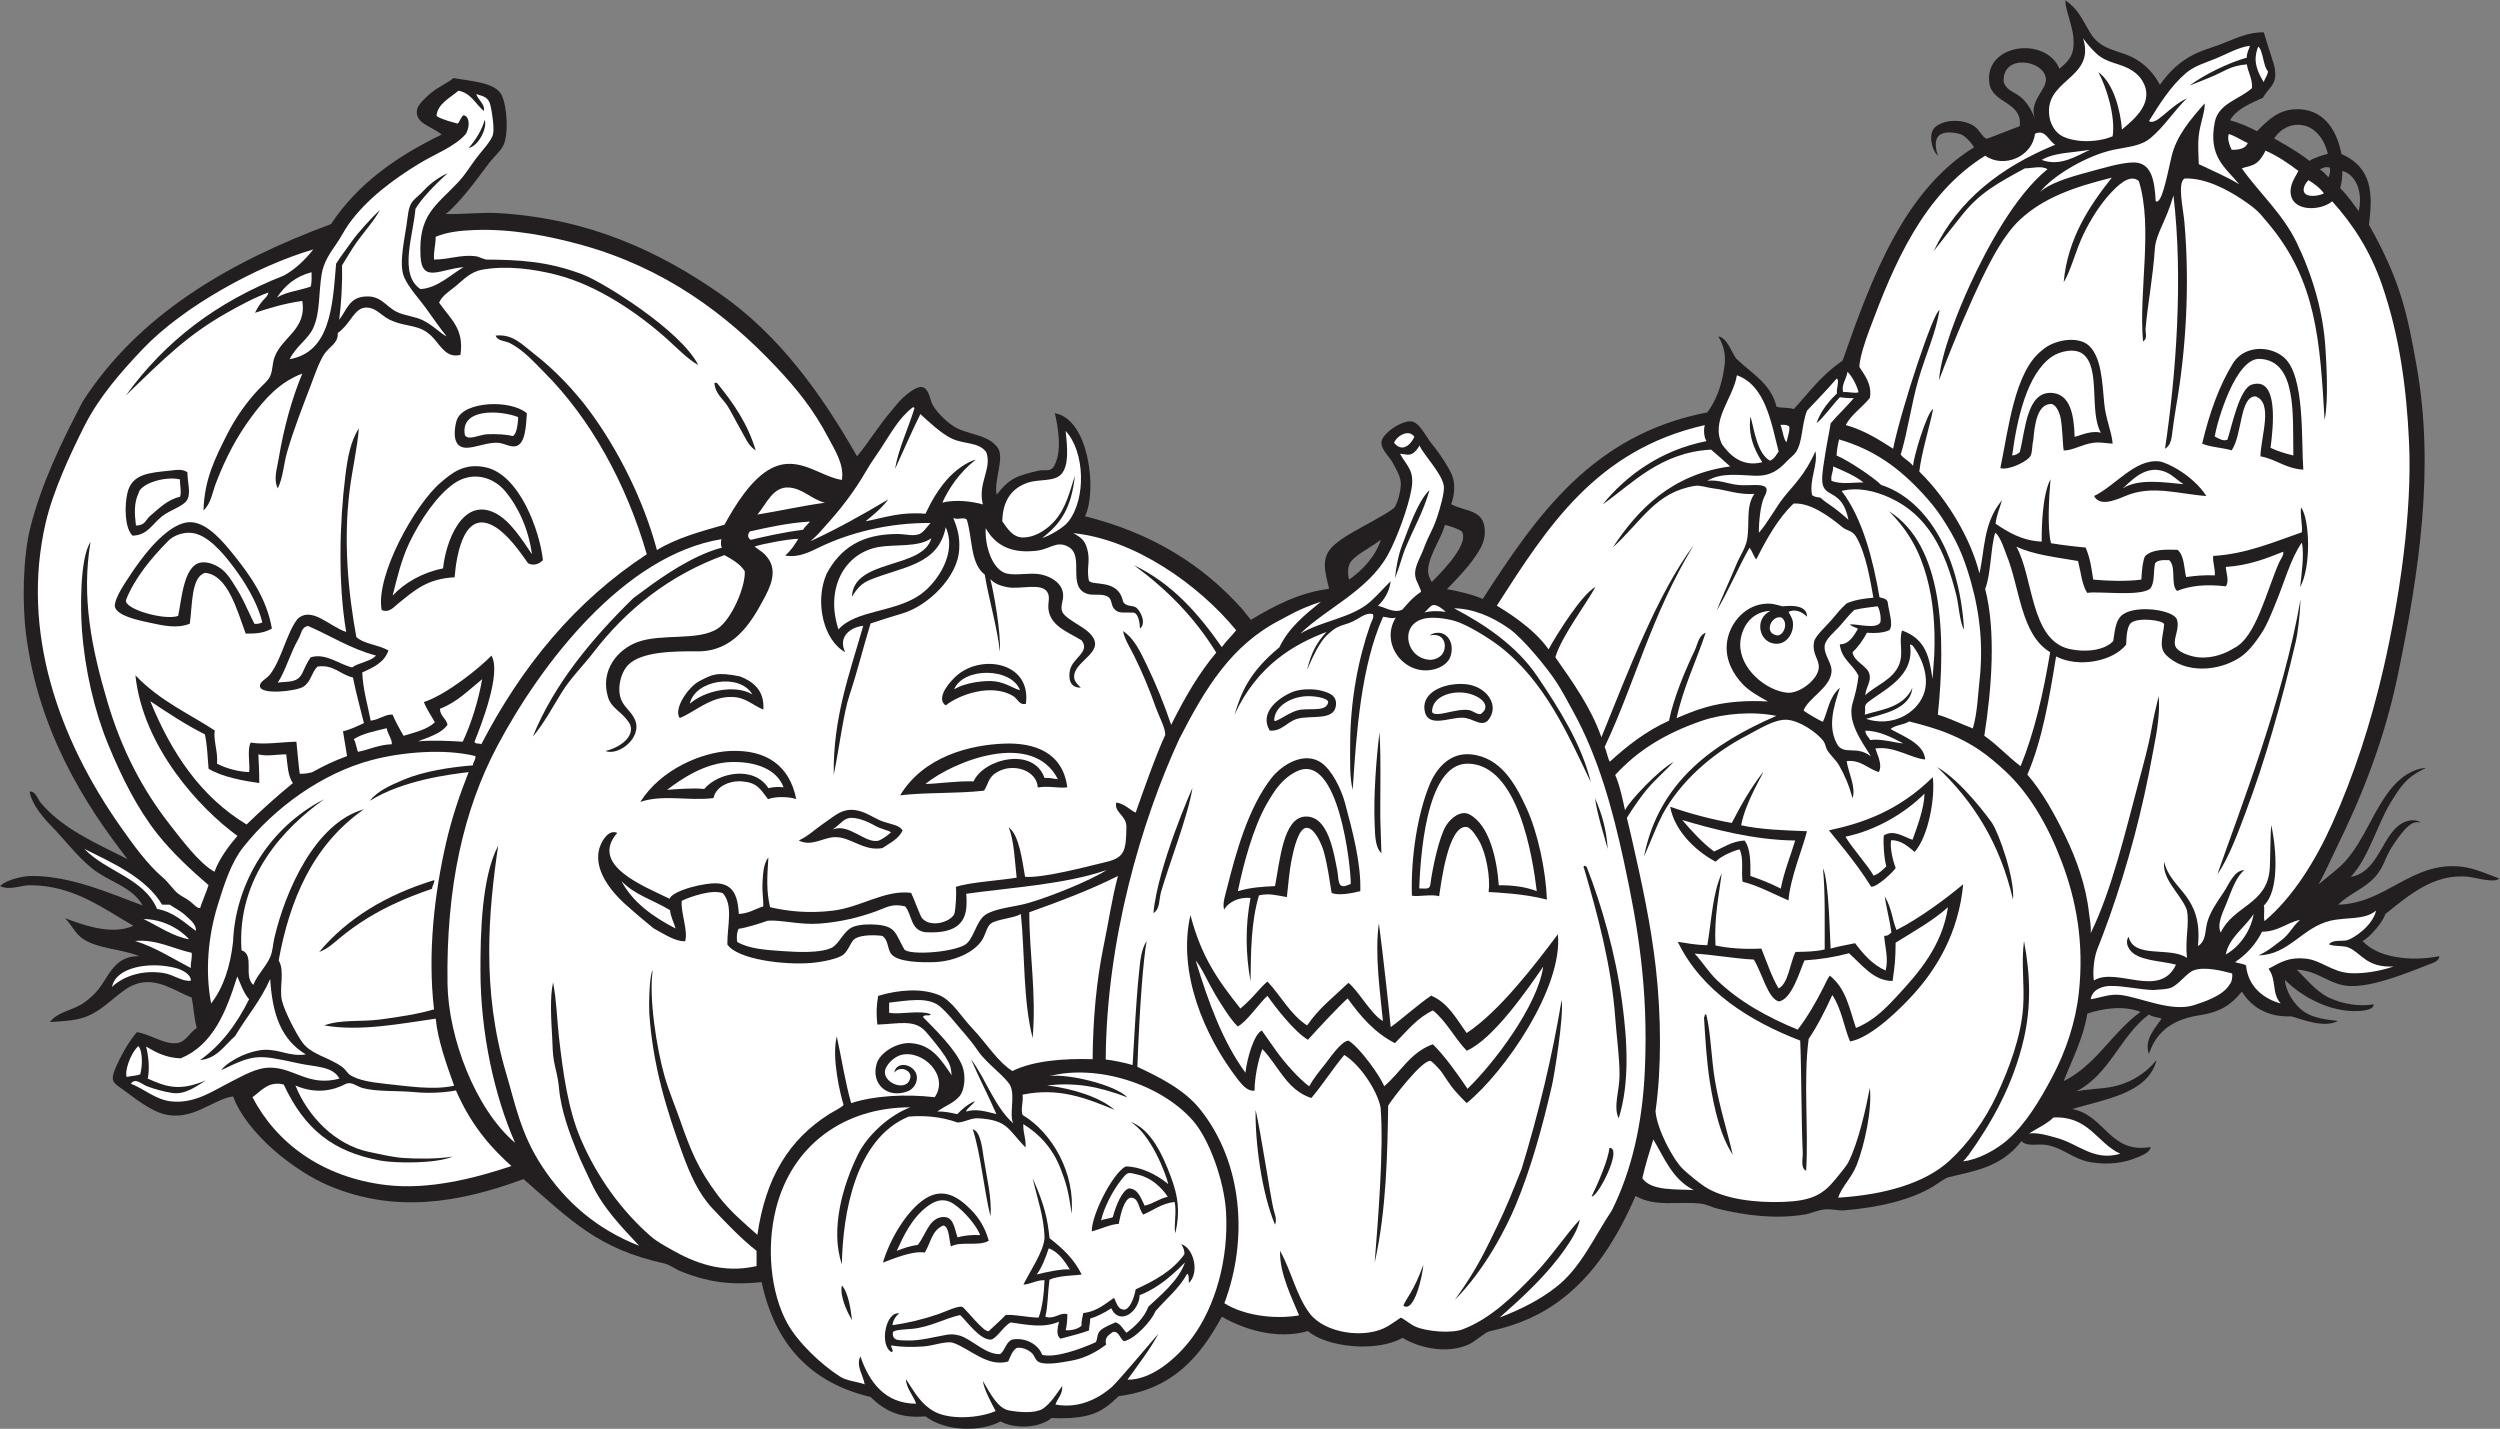 <?xml version="1.0" encoding="UTF-8" standalone="no"?>
<svg
   xmlns:dc="http://purl.org/dc/elements/1.1/"
   xmlns:cc="http://creativecommons.org/ns#"
   xmlns:rdf="http://www.w3.org/1999/02/22-rdf-syntax-ns#"
   xmlns:svg="http://www.w3.org/2000/svg"
   xmlns="http://www.w3.org/2000/svg"
   viewBox="0 0 947.2 541.333"
   height="541.333"
   width="947.2"
   xml:space="preserve"
   id="svg2"
   version="1.1"><rect x="0" y="0" width="947.2" height="541.333" fill="#808080" stroke="none"/><defs
     id="defs6" /><g
     transform="matrix(1.333,0,0,-1.333,0,541.333)"
     id="g10"><g
       transform="scale(0.1)"
       id="g12"><path
         id="path14"
         style="fill:#231f20;fill-opacity:1;fill-rule:evenodd;stroke:none"
         d="m 6895.2,1878.45 c -54.91,-25.96 -71.64,-51.88 -100.67,-99.34 -37.98,-62.07 -61.96,-156.41 -112.93,-210.25 82.59,13.12 89.11,129.55 153.6,156 14.68,6.01 34.34,7.55 45.6,-2.41 -22.28,7.19 -41.61,-8.22 -76.59,-60.09 -25.84,-36.18 -26.27,-64.79 -55.41,-95.91 -29.58,-31.59 -71.61,-46.01 -103.2,-76.79 136.19,3.03 209.33,124.06 350.4,107.99 37.46,-4.26 73.22,-21.1 108,-33.6 -16.38,-13.71 -62.09,1.92 -88.8,4.81 -98.7,10.66 -172.08,-55.98 -235.2,-105.61 -6.25,-21.95 -43.7,-66.5 -64.8,-76.8 41.55,-46.79 135.01,-59.56 218.41,-43.2 -1.31,-14.86 -19.66,-19.53 -31.21,-24 -61.56,-23.83 -155.65,-63.22 -222.97,-60.86 -57.83,2.05 -88.7,43.83 -151.43,46.47 23.46,-21.57 54.08,-62.23 93.11,-80.26 39.47,-18.24 87.31,-24.86 125.28,-18.15 1.79,-18.63 -42.06,-19.78 -60,-19.19 -78,2.52 -150.28,46.77 -191.98,88.79 2.13,-33.32 27.13,-72.58 55.19,-91.19 27.41,-18.19 63.58,-21.96 95.63,-25.73 -37.5,-20.49 -95.86,2.28 -132.03,13.01 -35.56,-1.54 -100.13,4.57 -141.2,70.31 -30.54,-37.32 -60.32,-58.22 -123.41,-67.71 -57.18,-8.62 -117.79,-35.72 -140.59,-109.88 -15.17,40.91 19.07,75.89 36,100.79 -11.36,4.65 -27.62,4.38 -36,12 -81.11,-60.49 -112.04,-171.16 -206.4,-218.404 24.9,4.746 54.86,6.488 81.6,9.613 66.09,7.672 113.61,39.341 146.4,79.201 -23.44,-93.673 -143.31,-110.88 -240,-139.201 93.17,-17.246 106.95,-128.418 223.2,-108.007 -1.73,-14.438 -20.22,-22.231 -36,-28.813 -38.41,-16.012 -80.78,-23.199 -134.4,-14.391 -50.49,8.297 -79.22,42.168 -127.8,49.278 -24.25,3.531 -53.25,-5.996 -69,10.722 -59.62,-78.222 -142.85,-85.683 -208.8,-103.203 -15.78,-6.371 -29.25,-18.007 -43.19,-26.386 -63.82,-38.34 -156.63,-59.653 -252.01,-67.207 -17.88,-1.426 -38.19,5 -57.6,2.398 -20.59,-2.77 -37.31,-11.465 -55.2,-14.391 -84.39,-13.832 -170.86,-1.957 -247.2,16.793 -14.9,3.657 -31.52,12.602 -47.99,14.399 -64.85,7.09 -128.25,-10.821 -184.81,21.601 -52.53,-120.039 -120.08,-230.937 -225.6,-304.804 -68.43,-47.895 -132.5,-66.86 -191.82,-80.371 -15.77,-6.352 -38.2,-28.633 -57.77,-37.231 -59.91,-26.305 -135.88,-11.558 -187.22,19.199 -70.35,-40.601 -212.98,-28.75 -268.79,19.203 -90.39,-25.722 -185.1,6.305 -244.8,40.797 -60.57,-112.222 -139.35,-206.25 -292.8,-225.601 -24.61,-22.754 -47.78,-45.039 -88.8,-55.195 -31.32,-7.754 -70.92,-8.871 -103.2,-7.207 -8.97,-8.988 -20.32,-12.793 -31.2,-16.797 C 2922.28,0.988 2871.31,4.973 2844,20.852 2787.41,-9.5 2687.6,-8.387 2630.4,35.242 c -77.43,-7.008 -120.56,20.238 -156,55.199 -171.79,40.211 -272.41,151.598 -309.6,326.407 -94.45,-10.141 -158.41,2.754 -225.6,28.804 -18.56,7.192 -36.11,20.825 -50.4,24.004 -188.93,41.875 -263.19,119.907 -400.8,240 C 1302.18,640.93 1121.97,612.59 936,690.441 837.621,731.652 701.73,838.645 662.398,944.855 602.73,935.496 546.781,873.152 465.602,894.445 c -37.594,9.864 -80.422,43.297 -112.805,67.207 -29.414,21.715 -41.746,23.477 -23.996,64.798 14.539,33.85 38,75.12 60,100.81 35.445,-4.26 76.172,-34.87 112.801,-31.21 27.3,2.73 35.988,29.47 57.597,43.2 -7.328,26.27 -8.836,58.36 -14.398,86.4 -48.203,18.38 -98.735,58.58 -158.399,38.4 -49.531,-16.75 -89.031,-77.4 -151.203,-95.99 -29.308,-8.77 -57.195,-9.61 -93.597,-12.01 27.418,33.2 66.07,31.34 100.796,57.59 12.743,9.65 26.352,21.8 36,33.62 30.524,37.32 46.735,98.06 117.602,95.99 -54.004,21.55 -114.379,20.12 -158.402,47.99 -23.61,14.96 -33.028,40.04 -52.797,60 46.289,-17.33 131.406,-50.08 194.398,-21.58 -83.609,47.23 -169.82,115.76 -295.199,115.2 -25.742,-0.12 -56.332,-15.59 -84,-2.41 15.59,14.87 43.926,22.37 64.801,26.41 7.047,1.34 17.594,2.34 24,2.38 112.855,0.86 228.656,-51.37 316.801,-83.98 -29.278,53.53 -96.887,67.42 -144,105.58 -43.282,35.06 -76.45,80.23 -115.2,120 -22.066,22.66 -55.226,59.77 -62.402,98.4 17.711,1.08 22.586,-20.68 31.199,-31.19 59.75,-72.87 157.164,-115.74 247.199,-160.8 -122.304,157.01 -252.347,363.36 -288,636 -11.703,89.51 -9.461,223.05 12.004,307.2 32.336,126.84 88.711,242.34 148.797,357.6 158.078,245.13 411.504,394.9 705.602,504 75.329,114.27 186.539,192.66 314.399,254.4 -25.77,22.91 -78.39,31.61 -69.6,72 3.06,14.08 25.06,34.14 38.4,45.6 20.18,17.33 48.3,28.52 64.8,43.2 44.2,-8.6 118.52,-11.18 136.8,-48 15.63,-31.49 21,-110.54 4.8,-144 -8.04,-16.61 -27.3,-32.27 -40.8,-50.4 -34.77,-46.7 -83.11,-112.76 -122.4,-144 38.9,-2.17 99.75,5.59 151.2,2.4 259.35,-16.11 456.51,-110.38 626.4,-228 170.47,-118.02 290.84,-287.5 391.2,-463.2 32.77,39.29 61.57,86.87 96,127.2 11.22,13.14 22.16,27.69 33.6,38.4 11.01,10.31 38.7,33.86 55.2,31.2 19.45,-3.14 23.2,-36.91 28.8,-48 13.47,-26.7 50.91,-61.25 76.8,-72 41.72,-17.33 81.67,-17.86 108,-50.4 23.32,-28.83 -10.77,-95.57 -1.4,-135.37 37.26,47.58 57.47,53.47 119,68.17 16.65,3.98 35.71,-5.5 45.25,15.33 23.45,44.42 7.96,118.99 0.82,147.94 98.86,-17 120.29,-223.59 85.93,-292.87 188.91,-46.99 334.03,-137.77 445.43,-262.26 6.85,-7.65 19.28,-24.32 25.87,-32.23 64.77,39.14 136.9,77.33 222.43,88.31 -11.71,50.33 -24.46,87.51 11.87,122.18 27.67,26.42 78.38,50.74 115.2,72 17.99,10.39 45.96,24.88 58.81,36.95 9.53,14.08 17.62,46.62 17.99,66.25 0.4,21.27 -14.4,44.8 -24,62.4 -8,14.67 -30.37,33.97 -31.21,55.2 -0.93,24.27 56.5,64.03 85.09,60.68 24.09,-2.83 39.73,-41.52 61.32,-67.88 23,-28.09 44.09,-61.56 53.93,-83.96 10.41,-23.69 7.57,-59.97 -2.26,-83.33 40.76,-21.75 91.67,-14.23 95.66,-71.8 2.19,-31.59 -10.94,-53.87 -27.33,-77.71 -23.06,-33.54 -53.49,-64.27 -80.23,-92.33 33.91,-4.78 81.11,-17.59 101.84,-27.67 152.89,236.69 311.56,467.64 638.39,530.4 22.92,31.68 40.26,70.37 48,127.2 5.68,31.5 -0.05,61.31 -16.8,88.8 24.96,-3.05 38.44,-47.02 50.67,-62.73 42.73,-42.12 98.8,-70.51 114.77,-137.06 10.04,-4.37 39.61,-1.7 48.65,-7.07 48.94,52.65 74.22,92.21 139.21,138.33 83.57,238.04 174.96,483.48 373.9,606.13 -8.62,12.87 -26.09,34.33 -41.34,38 -30.97,7.45 -86.14,12.88 -61.86,-62 -19.05,17.82 -26.37,62.16 -9.6,79.2 23.61,23.99 79.47,27.02 112.8,4.8 16.2,-10.81 20.91,-29.97 36,-36 31.06,12.14 62.74,23.66 93.6,36 7.97,70.73 -78.05,62.94 -86.39,122.4 -15.63,111.28 160,134.7 199.2,40.8 17.5,14.31 34.22,30.03 38.39,52.8 9.89,54.02 -20.79,101.92 -21.6,141.6 34.58,-23.8 44.73,-47.64 69.26,-90.01 32.52,-56.18 85.13,-49.34 132.34,-77.99 28.64,-17.38 49.93,-40.23 67.2,-72 23.19,31.77 53.5,68.65 112.8,93.6 19.56,8.23 40.73,14.11 60,21.6 40.56,15.75 81.44,35.65 122.59,33.68 8.23,-28.7 18.45,-58.09 28.61,-91.28 3,-9.82 3.99,-22.93 3.91,-29.76 -0.36,-29.78 -21.82,-40.36 -35.11,-64.69 -36.19,-16.75 -74.96,-32.19 -93.6,-63.95 22.1,-5.97 53.42,-18.59 76.8,-31.2 28.71,29 58.67,60.21 108,62.4 79.01,3.51 118.42,-56.37 132,-127.2 90.78,-40.04 88.34,-118.76 78.2,-201.16 89.05,-158.42 108.35,-249.25 135.4,-401.24 52.03,-292.3 6.64,-588.16 -52.8,-876 -38.59,-186.91 -101.47,-344.53 -177.6,-499.2 -15.88,-32.26 -29.75,-64.97 -45.6,-93.61 -0.44,-1.93 -2.41,-2.38 -2.4,-4.78 25.87,22.65 54.28,42.06 76.8,67.19 54.5,60.82 80.66,149.27 134.4,211.2 21.17,24.4 54.36,50.16 93.6,52.8 z m -2970.3,648.77 c -14.84,-47.55 -53.54,-88.37 -90.65,-113.67 -8.88,44.81 7.14,55.58 26.43,70.53 12.07,9.36 43.39,26.66 64.22,43.14 z m 229.64,23.68 c 21.16,-30.35 -39.25,-98.96 -84.96,-144.09 -2.85,3.72 -6.52,12.14 -7.97,16.32 -13.88,40.5 33.27,101.22 45.48,146.02 15.82,-4.17 35.42,-10.28 47.45,-18.25 z m 2549.53,910.14 c -13.86,18.42 -30.37,43.4 -52.61,65.17 4.22,14.17 6.68,32.95 6.14,49.04 41.38,-11.11 58.62,-65.08 46.47,-114.21 z M 5784,3724.05 c -35.05,86.65 -73.19,62.41 -88.8,103.2 -6.5,83.43 119.24,63.49 120,7.2 0.41,-29.81 -49.27,-62.06 -31.2,-110.4 z m 832.44,-100.17 c -13.25,-3.36 -43.12,-12.61 -52.19,-20.25 -16.69,14.01 -50.25,36 -100.31,63.91 36.69,57.61 127.66,57.33 152.5,-43.66 z m 5.16,-39.03 c 2.85,-8.32 0.56,-20.86 -3.56,-27.58 -12.4,12.94 -14.73,16.29 -24.37,21.83 7.88,4.73 15.01,8.92 27.93,5.75 z m -688.8,-2404.8 c 44.28,15.11 105.07,23.4 151.2,4.81 -80.37,-58.04 -125.93,-150.88 -218.4,-196.801 21.29,55.511 55.3,119.101 67.2,191.991 v 0" /><path
         id="path16"
         style="fill:#ffffff;fill-opacity:1;fill-rule:evenodd;stroke:none"
         d="m 5920.8,3952.05 c 11.24,-15.76 23.72,-30.28 37.76,-43.24 31.09,-28.69 66.49,-26.02 101.17,-48.07 12.03,-7.65 21.97,-17.03 29.07,-28.69 36.34,-59.71 -19.13,-107.5 -57.6,-139.2 -4,51.88 -22.59,131.01 -67.2,163.2 22.61,-40.5 49.36,-125.09 40.8,-182.4 -26.51,-11.68 -68.54,-16.97 -100.8,-12 -37.96,5.85 -63.04,16.06 -76.8,57.6 -28.39,117.29 131.47,113.29 93.6,232.8 z m -2892,-1116 c 54.38,-57.95 59.45,-191.71 7.64,-257.81 -13.2,-16.85 -53.55,-40.73 -74.27,-46.42 51.98,40.23 82.87,83.56 93.03,177.03 -14.75,-45.14 -25.2,-91.67 -57.2,-128.11 -17.22,-19.61 -48.36,-44.61 -84.4,-47.09 -32.91,-3.59 -49.28,23.65 -64.8,45.6 1,57.95 26.16,94.97 74.4,110.4 31.74,10.15 73.74,1.54 93.6,24 21.83,24.68 17.29,75.01 12,122.4 z M 2688,2562.45 c 33.05,-72.84 -23.4,-155.57 -69.6,-189.6 -72.42,-53.34 -184.94,-44.23 -235.2,-100.8 -37.61,113.66 14.59,216.37 114.27,234.2 45.96,8.23 113.4,-1.64 149.73,25 -24.16,-88.93 -221.78,-57.3 -225.76,-166.51 16.1,25.99 27.68,38.12 50.96,47.97 91.65,37.94 194.57,41.16 215.6,149.74 z m 2740.8,-333.6 c 3.88,0.68 4.13,-2.27 7.2,-2.4 31.8,-41.57 48.32,-97.22 31.15,-140.33 -22.08,-55.43 -91.14,-91.81 -163.15,-68.47 41.91,13.23 125.14,25.73 131.53,87.8 -26.55,-56.44 -89.05,-61.05 -135.19,-75.71 3.13,18.11 -4.05,25.11 8.68,35.12 47.66,37.48 133.87,73.99 119.78,163.99 z m -492,765.6 c 81.77,-29.46 97.41,-135.33 118.8,-217.2 -4.53,-3.48 -10.24,-20.18 -24.84,-25.61 -36.87,20.73 -44.88,89.32 -55.29,125.76 -10.2,-67.35 25.54,-115.95 33.33,-130.15 -61.23,-15.77 -95.97,26.06 -113.96,50.4 -34.41,67.7 31.31,130.83 41.96,196.8 v 0" /><path
         id="path18"
         style="fill:#ffffff;fill-opacity:1;fill-rule:evenodd;stroke:none"
         d="m 5940,3635.25 c -37.36,-17.21 -84.53,-48.67 -136.8,-28.8 37.12,21.73 85.17,19.9 136.8,28.8 z M 674.398,1285.65 c 10.204,-22.59 18.086,-47.51 33.602,-64.8 -34.566,-69.44 -78.375,-129.63 -139.199,-172.79 48.234,3.75 71.554,44.49 99.668,68.38 34.011,57.18 71.48,98.86 99.531,162.01 6.309,-103.67 32.305,-172.52 101.27,-214.54 -47.028,-6.25 -69.219,13.15 -114.766,13.31 -21.324,0.06 -53.57,-9.9 -72.902,-19.57 -19.332,-9.67 -41.352,-22.54 -52.801,-38.4 95.387,46.31 103.242,44.78 220.801,19.2 48.054,-10.47 95.968,-7.52 115.199,-43.208 -88.348,-23.57 -127.707,30.998 -196.801,31.208 -39.301,0.12 -76.359,-22.55 -112.801,-40.798 -46.32,-23.179 -100.363,-62.339 -168,-55.211 -44.738,4.723 -75.765,34.801 -115.195,50.411 12.832,17.695 29.457,-0.762 45.594,-7.207 19.863,-7.93 52.578,-16.407 72.004,-19.2 38.519,-5.507 70.382,20.719 96,35.996 -73.637,-30.902 -109.957,-20.277 -165.602,4.801 5.961,28.968 1.832,66.998 -4.801,91.208 27.617,-16.38 55.992,-32 98.399,-33.61 92.609,38.6 129.273,133.15 160.8,232.81 z M 393.102,1087.77 c 13.207,-14.3 11.757,-59.01 5.296,-80.51 -11.269,-3.95 -25.925,-4.48 -38.398,-7.21 -5.844,12.54 7.398,62.4 33.102,87.72 z M 1375.2,3745.65 c 4.61,18.61 -16.53,31.17 -21.6,48 21.69,-6.84 35.08,-8.48 40.8,-33.6 4.22,-18.52 10.7,-61.1 7.2,-79.2 -3.91,-20.23 -30.47,-46.06 -48,-69.6 -17.7,-23.77 -32.05,-47.68 -50.4,-67.2 -64.66,-68.76 -114.11,-92.52 -108,-211.2 4.01,-77.94 57.12,-36.14 122.4,-31.2 -38.13,-22.28 -73.38,-58.86 -122.4,-62.4 -62.81,41.84 -20.48,152.52 -14.4,228 15.96,27.38 54.95,69.1 91.5,101.21 -19.47,-7.41 -50.49,-29.77 -65.1,-46.01 -28.88,-32.09 -42.91,-26.89 -48.86,-80.14 -5.88,-52.47 -27.15,-130.57 -9.11,-170.31 13.63,-30 39.46,-57.08 60.37,-85.55 21.9,-29.82 40.47,-57.87 60,-81.6 -17.01,7.37 -35.17,29.31 -67.2,45.6 -22.52,11.46 -51.62,12.9 -74.4,24 -33.64,16.39 -45.43,49.75 -96,43.2 -39.617,-5.13 -46.078,-37.02 -67.934,-65.57 5.59,43.56 9.649,101.24 7.938,154.37 13.953,22.07 26.273,43.71 40.796,64.8 14.01,20.36 56.18,69.36 66.63,92.85 -24.16,-22.96 -63.89,-66.7 -78.63,-88.05 -15.015,-21.74 -32.085,-42.94 -45.601,-64.8 -9.715,-124.69 -17.836,-250.96 -132,-271.2 19.364,38.17 52.801,56.77 67.199,88.8 20.278,45.09 14.723,98.93 24,153.6 5.45,32.14 22.36,57.87 40.801,84 13.18,18.67 23.41,40 36,57.6 51.211,71.56 127.551,127.73 201.601,172.8 42.14,25.65 98.91,46.94 129.6,81.6 11.06,12.49 16.31,50.96 -4.8,55.2 -8.08,-5.52 -9.77,-17.43 -16.8,-24 -13.91,3.98 -44.59,11.19 -60,21.6 1.7,33.83 39.04,51.92 62.4,72 36.23,-6.98 48.23,-38.18 72,-57.6 z m -489.598,-458.4 c 0.062,-14.46 0.746,-29.55 -2.403,-40.8 -31.207,-11.2 -70.09,-14.72 -96.004,-31.2 22.528,34.28 53.243,60.36 98.407,72 z M 1332,3640.05 c 30.68,7.76 53.66,59.61 45.64,80.52 -6.57,-27.04 -26.2,-58.15 -45.64,-80.52 z m 1262.4,-736.8 c 2.79,0.39 4.27,-0.53 4.8,-2.4 -17.31,-57.18 -45.79,-115.7 -55.2,-172.8 24.89,54.21 46.53,104.55 72,156 24.34,-22.33 59.25,-55.3 89.33,-69.6 35.41,-16.82 76.21,-9.11 97.87,-38.4 17.43,-47.44 -24.83,-86.87 -9.6,-148.8 -28.44,8.17 -76.47,15.05 -115.13,5.25 17.72,39.08 47.8,85.44 95.46,122.45 -29.59,-8.25 -62.41,-34.54 -81.13,-55.7 -26.22,-29.66 -44.01,-60.05 -62.4,-98.4 -71.45,5.77 -112.67,-10.39 -170.4,-21.6 23.81,19.25 46.32,37.78 64.8,62.4 -75.84,-45.45 -149.17,-85.77 -220.97,-118.79 24.27,21.4 30.56,30.52 40.97,41.99 43.97,48.42 82.54,97.65 117.6,158.4 12.35,21.39 26.74,41.26 40.8,62.4 28.34,42.62 50.82,86.63 91.2,117.6 z M 2770.95,931.223 c -18,-7.5 -35.18,-20.918 -50.22,-37.09 -15.48,3.711 -36.58,8.476 -56.73,7.519 24.16,17.657 46.63,23.477 63.63,44.102 15.14,18.359 17.37,58.986 8.11,83.826 -18.19,48.75 -81.28,108.75 -112.54,140.86 5.86,9.59 18.08,0.16 22.58,7.97 -33.87,12.52 -84.57,-2.09 -118.58,4.04 0,9.59 0,19.2 0,28.79 53.1,5.78 108.16,17.05 142.6,-9.31 9.26,-7.1 30.74,-29.91 39.8,-41.08 21.69,-26.78 44.64,-49.49 71.37,-88.44 23.81,-34.67 79.3,-73.316 90.86,-97.769 13.83,-29.219 -4.01,-83.559 8.17,-106.582 -53.31,47.476 -76.98,124.605 -120,182.381 22.91,-54.241 49.64,-103.948 72,-155.995 -32.04,8.145 -58.64,15.719 -86.4,7.207 2.6,9.879 19.83,19.082 25.35,29.571 z M 4020,2819.25 c -11.68,-24.66 -35.2,-44.21 -57.6,-16.8 7.46,19.48 42.08,40.51 57.6,16.8 z m 89.52,-497.89 c -16.17,3.86 -45.56,3.42 -61.07,-1.31 8.96,7.18 16.98,20.11 25.55,21.26 10.32,1.39 27.91,-11.7 35.52,-19.95 z m -75.12,473.89 c 10.37,-25.6 66.85,-82.29 69.6,-117.6 1.42,-18.31 -11.18,-62.58 -19.2,-86.23 -15.23,-44.9 -22.09,-46.02 -38.5,-90.68 -10.89,-29.63 -32.02,-57.57 -21.1,-87.31 3.16,-8.6 13.6,-27.83 13.76,-34.65 -27.25,-17.97 -41.46,-38.06 -53.17,-50.58 -23.43,-11 -47.54,6.1 -68.99,11.05 16.49,16.15 31.98,38.41 36,69.6 -19.02,-17.86 -36.18,-38.56 -57.6,-57.6 -53.12,-47.21 -136.13,-53.77 -199.2,-91.2 73.2,71.52 193.72,122.71 249.6,225.6 25.45,46.84 56.84,132.42 66.17,184.72 9.58,53.79 -12.96,65.63 -32.57,100.88 13.18,-0.52 22.5,-5.24 33.07,-0.53 8.23,3.67 18.84,15.3 22.13,24.53 z m -48.01,-280.8 c -12,-30.04 -18.81,-68.68 -21.32,-97.05 15.78,41.35 20.98,64.79 28.4,82.76 25.42,61.71 50.92,103.02 69.73,167.89 -33.64,-30.29 -63.52,-120.42 -76.81,-153.6 z M 5344.2,2291.37 c -12.14,-19.06 -61.3,-4.14 -85.8,-4.92 3.33,-6.84 19.47,-8.86 22.26,-13.27 -12.3,-20.45 -25.56,-43.69 -51.48,-43.55 5.32,-44.28 37.24,-55.96 53.22,-89.58 -2.86,-29.03 -9.9,-53.9 -17.02,-78.68 -14.77,-51.4 24.31,-105.36 52.55,-150.23 -40.25,30.92 -71.64,4.75 -93.13,29.71 -32.66,51.54 -12.73,111.88 4.8,165.6 -31.94,-28.52 -33.19,-64.73 -48.3,-97.1 -9.37,3.43 -48.37,26.04 -54.91,32.29 13.04,34.96 73.93,63.25 79.21,108.01 3.15,26.68 -22.69,49.1 -19.21,76.8 2.31,18.25 29.22,40.02 40.81,52.8 16.11,17.76 27.43,33.81 43.2,48 21.77,5.68 49.52,8.2 66.42,10.52 6.62,-10.44 10.95,-35.24 7.38,-46.4 z m -42.6,-307.32 c 39.51,0.55 77.07,-20.14 108,-35.99 -23.76,1.42 -63.01,14.18 -93.6,9.59 -5.17,8.43 -13.06,14.14 -14.4,26.4 z m -50.4,1020 c 13.1,-12.5 26.25,-37.63 31.47,-58.01 -11.26,-3.94 -29.96,2.1 -43.47,0.41 -6.71,19.74 8.44,35.44 12,57.6 z m -40.8,-268.8 c 30.76,-13.24 61.82,-26.18 86.4,-45.6 -24.05,0.94 -64.46,-6.69 -91.2,4.8 -2.38,17.58 5.42,24.97 4.8,40.8 z m 9.6,249.6 c 10.25,-2.8 -1.76,-30.79 1.27,-41.98 -34.62,-33.12 -49.93,-60.99 -58.13,-84.59 19.54,14.87 45.61,52.21 66.46,73.77 8.77,-1.62 28.21,-3.35 39.56,-2.4 -19.09,-23.31 -46.65,-48.91 -65.96,-72 -4.17,-27.71 -10.37,-55.14 -14.4,-81.6 -4.18,-27.43 -10.94,-61.5 -9.33,-83.64 3.59,-49.48 56.39,-18.09 74.4,-108.91 -10.4,9.94 -29.01,25.27 -41.07,34.15 -13.04,9.6 -28.8,19.16 -38.4,28.8 -10.35,1.98 -14.74,1.01 -24,7.2 -8.4,45.98 17.38,84.77 9.6,124.8 -28.82,-66.23 -62.71,-96.66 -90.06,-131.05 -21.91,-27.57 -47.14,-74.7 -70.74,-100.59 -0.1,31.53 4.62,78.19 14.41,99.64 3.78,8.32 8.93,15.81 7.43,25.13 -5,17.53 -50.61,7.92 -79.44,10.87 -31.1,3.19 -57.44,16 -88.8,12 38.85,23.75 87.4,16.23 134.4,14.4 44.91,-1.75 68.28,16.46 91.2,40.8 8.66,9.2 21.2,18.28 26.4,26.4 19.43,30.34 15.37,76.02 31.2,117.6 28.02,30.38 57.43,59.37 84,91.2 z m 1198.74,943.81 c 13.85,-10.95 14.33,-58.74 27.65,-70.21 -1.16,-13.22 -9.24,-19.55 -11.98,-31.2 -8.4,14.14 -21.78,36.36 -23.28,62.27 -0.69,11.98 3.14,30.87 7.61,39.14 z m -32.54,-31.45 c -51.85,-14.55 -120.44,-47.72 -163,-79.56 24.2,9.31 49.27,19.77 59.8,23.97 37.09,14.79 55.48,32.76 103.39,36.45 2.7,-22.12 16.38,-40.86 14.41,-67.62 -35.16,-31.72 -95.16,-43.33 -105.6,-96 -19.71,-99.47 29.89,-128.94 69.6,-177.6 -29.24,18.77 -77.2,39.6 -115.2,57.6 -0.73,28.93 -3.12,54.32 0,81.6 4.03,35.29 18.22,67.87 16.79,91.2 -38.68,-43.95 -80.96,-92.04 -94.68,-153.26 -15.4,-68.68 -28.57,-133.62 -44.51,-125.14 -3.18,61.46 -12.52,111.65 -64.8,110.4 -36.87,-0.89 -86.01,-16.56 -132,-28.8 -52.7,-14.03 -106.81,-31.59 -132,-55.2 36.83,47.02 132.92,103.74 208.8,120 40.31,8.64 76.98,9.72 105.6,33.6 38.53,32.15 68.37,79.49 103.2,112.8 -52.75,-25.08 -86.57,-78.42 -108,-64.8 28.97,46.76 61.27,98.95 105.61,136.8 22.97,19.62 54.22,28.79 83.99,40.8 29.7,11.98 64.55,32.48 97.37,36.45 -1.69,-8.85 -9.31,-18.32 -8.77,-33.69 v 0" /><path
         id="path20"
         style="fill:#ffffff;fill-opacity:1;fill-rule:evenodd;stroke:none"
         d="m 5607.43,1990.61 c -31.47,11.72 -66.13,29.15 -99.43,39.04 23.29,226.21 15.07,482.19 -139.2,578.4 57.7,-57.5 87.88,-115.71 107.64,-187.28 18.59,-67.43 24.47,-141.09 21.4,-220.12 -0.43,-11.29 -4.21,-57.58 -5.01,-69.09 -9.19,59.28 -16.93,112.22 -86.77,137.54 -9.89,-32.45 5.37,-63.75 -8.46,-97.85 -17.3,-42.68 -70.74,-61.05 -96,-86.4 2.4,25.03 17.38,38.62 12.01,60 -6.06,24.09 -45.58,36.2 -48.01,62.4 17.22,16.38 30.73,36.16 40.7,55.36 19.53,-1.65 47.76,-1.11 64.22,7.63 11.34,16.49 -1.12,48.21 -5.33,80.06 -2.34,8.87 -14.12,10.83 -23.06,13.08 -17.79,103.66 -47.27,223.53 -107.73,302.27 46.9,11.34 94.06,0.25 136.8,-19.2 109.13,-49.68 157.3,-149.33 189.6,-278.4 5.9,-23.51 10.33,-81.41 21.6,-96 -13.83,230.33 -117.6,372.93 -235.2,410.4 -22.34,21.96 -91.74,68.78 -127.2,84 1.11,16.48 3.78,31.42 7.2,45.6 98.57,-28.87 168.96,-79.43 237.6,-153.6 19.96,-21.56 39.47,-45.37 55.2,-69.6 38.25,-58.91 59.07,-100.72 81.6,-180 27.22,-95.84 35.28,-188.13 24.77,-282.41 -4.94,-44.43 -5.79,-89.94 -18.94,-135.83 z M 5064,2305.65 c 21.39,-16.52 4.21,-54.26 -14.4,-50.4 -38.16,7.55 -13.03,59.2 14.4,50.4 z m -3.3,547.65 c 11.21,0.4 15.76,0.96 24.51,-3.83 3.42,-11.17 -5.07,-32.59 -7.26,-45.53 -9.2,9.2 -9.99,31.2 -17.25,49.36 z m -215.1,-0.53 c -4.24,-14.25 -1.94,-35.89 4.8,-45.52 -132.29,-26.1 -229.8,-99.68 -295.2,-180 84.69,59.31 163.95,148.03 308.2,155.78 16.71,-13.69 38.21,-33.37 54.2,-47.78 -165.76,-22.19 -261.92,-121.48 -333.6,-230.4 83.84,76.35 121.35,157.16 233.7,175.25 14.93,2.41 35.03,-5.42 51.9,-7.25 34.47,-3.74 75.75,-19.49 116.86,-15.39 -25.53,-37.89 -12.35,-84.16 -20.86,-131.01 -4.29,-23.63 -21.92,-48.48 -31.2,-72 -10.93,-27.72 -46.36,-104.45 -55.36,-129.77 34.35,57.91 66.37,132.7 93.49,179.31 7.11,-6.49 12.12,-26.49 19.47,-32.74 29.53,58.47 60.93,115.07 105.6,158.4 47.87,3.81 103.53,-37.61 139.2,-67.2 11.51,-9.54 28.21,-9.52 38.18,-25.9 29.92,-49.16 42.51,-135.07 49.75,-174.44 -24.04,-1.89 -52.68,-5.67 -76.07,-16.21 -18.3,-16.81 -22.76,-23 -41.27,-45.05 -15.3,-18.24 -48,-47.12 -51.16,-63.67 -6.62,-34.77 14.32,-49.16 13.37,-73.13 -1.36,-34.39 -55,-74.78 -88.8,-72 -59.28,4.88 -138.32,68.08 -134.41,141.6 1.89,35.28 24.55,88.71 86.41,91.2 -49.3,-21.94 -33.27,-95.91 19.2,-93.6 28.74,1.27 48.95,33.93 43.47,64.54 -1.19,6.69 -8.06,19.97 -11.91,26.12 18.07,9.21 38.74,0.39 52.44,-13.86 0.94,31.59 -40.41,33.08 -68.66,29.47 -17.94,3.89 -29.37,10.14 -55.45,6.93 -56.6,-6.98 -99.71,-59.95 -103.89,-115.6 -3.31,-44.11 17.39,-82.92 45.61,-112.8 16.87,-17.87 45.45,-34.67 71.42,-48.77 -128.12,6.68 -194.23,-19.26 -259.58,-47.5 19.23,88.59 54.8,159.16 82.55,242.67 -20.01,-7.25 -22.51,-32.24 -31.2,-50.4 -27.37,-57.24 -60.15,-135.53 -72.95,-199.46 -64.9,-28.71 -122.55,-74.49 -168.32,-116.62 -6.24,10.56 -9.17,30.76 -14.53,42.21 86.95,183.62 131.08,372.23 253.4,573.87 -103.56,-138.6 -186.96,-360.12 -262.73,-546.61 -29.68,85.51 -83.57,159.5 -130.87,227.41 16.59,57.81 87.91,151.91 114.1,200.12 -38.58,-20.95 -109.13,-133.16 -133.42,-177.66 -43.97,63.27 -126.25,111.22 -147.05,124.33 141.87,220.53 280.67,442.85 591.17,513.13 v 0" /><path
         id="path22"
         style="fill:#ffffff;fill-opacity:1;fill-rule:evenodd;stroke:none"
         d="m 5731.2,2507.25 c 48.9,-23.1 113.8,-30.2 175.19,-40.8 8.47,-33.13 11.3,-68.93 26.41,-90.79 24.89,6.18 152.19,-11.39 178.84,12.47 13.68,17.48 8.06,45.9 13.79,71.89 7.96,9.65 22.01,9.39 40.17,8.83 21.06,-19.52 2.92,-70.01 22.19,-87.4 39.1,15.56 84.33,19.45 138.6,13 10.63,14.16 1.02,37.99 0,55.2 64.58,4.24 114.19,23.42 163.21,43.2 2.14,-10.67 -7.47,-20.78 -12,-31.2 -36.33,-83.64 -66.18,-212.81 -127.2,-242.4 -23.2,-14.86 -61.42,-30.95 -103.2,-26.4 -21.18,2.31 -60,14.6 -64.8,33.6 -5.44,21.54 14.08,48.65 4.8,74.4 -10.24,26.37 -111.57,41.2 -151.97,14.67 -24.53,-16.11 -24.16,-53.88 -28.9,-76.71 -25.89,-28.21 -84.08,-32.36 -126.33,-21.96 -109.16,26.86 -100.27,203.58 -148.8,290.4 z m 475.19,177.6 c -54.79,4.97 -128.49,16.87 -172.78,-12 21.28,18.93 52.27,54.51 95.73,52.83 39.52,-3.85 51.66,-25.64 77.05,-40.83 z m -235.19,146.4 c -25.67,6.4 -52.13,-5.48 -74.4,-12 -1.94,62.1 -12.22,119.73 -62.39,124.8 -74.2,7.51 -77.3,-105.61 -93.61,-168 -6.33,-5.35 -11.74,-9.06 -21.6,-9.6 13.71,101.91 41.4,231.57 112.8,280.8 22.26,15.35 65.41,25.61 88.8,7.2 50.43,-39.7 16.7,-162.29 50.4,-223.2 z m 547.2,-64.8 c -23.32,5.48 -45.26,12.34 -64.79,21.6 7.34,57.75 24.19,202.93 -52.81,180 -36.15,-10.76 -56.82,-118.77 -69.87,-156.9 -11.2,-4.33 -20.38,0.98 -36.13,9.28 7.91,45.63 59.7,223.32 127.87,220.53 106.94,-4.41 93.63,-161.04 95.73,-274.51 v 0" /><path
         id="path24"
         style="fill:#ffffff;fill-opacity:1;fill-rule:evenodd;stroke:none"
         d="m 427.199,2068.05 c 48.426,-32.37 102.371,-68.23 155.129,-94.23 6.641,-29.71 7.488,-62.37 10.469,-97.77 37.34,-23.07 98.019,-34.23 144.004,-40.81 0.445,26.12 -1.125,50.08 -2.403,81.61 24.071,-6.41 53.524,0.27 79.2,0 3.511,-26.06 3.98,-61.39 18.968,-81.47 -46.82,-38.22 -91.023,-78.48 -131.765,-117.73 -129.68,78.32 -213.36,202.63 -273.602,350.4 z m 1045.531,807.54 c -0.26,-21.34 -5.39,-51.76 -15.93,-53.94 -20.6,5.18 -45.6,5.85 -70.85,5.2 -22.28,-0.58 -54.89,-19.33 -64.58,-2.66 -14.33,77.44 99.88,71.33 151.36,51.4 z M 511.203,2698.53 c 0.063,-17.67 5.067,-36.48 0.531,-49.54 -35.636,-7.91 -59.82,-32.98 -85.386,-54.7 -12.485,-10.61 -13.27,-26.76 -39.946,-27.04 -4.214,33.39 -5.566,65.62 7.196,91.2 3.824,26.68 72.726,50.06 117.605,40.08 z m 234.328,-406.42 c -6.996,-3.95 -15.851,-4.74 -22.316,-4.17 -7.34,13.38 -31.59,68.29 -41.613,84.91 -15.133,25.08 -31.821,55.09 -50.403,69.6 -13.058,10.2 -38.683,24.39 -62.398,19.2 -46.887,-10.25 -52.375,-104.17 -62.399,-151.2 -37.461,-13.79 -154.375,19.05 -148.332,45.01 24.961,63.68 74.254,121.41 117.125,165.16 16.735,19.36 52.25,32.58 84.004,22.63 44.899,-14.07 89.039,-71.21 120,-115.2 28.059,-39.86 56.215,-92.27 66.332,-135.94 z M 1512,2485.65 c -27,39.56 -61.61,96.05 -105.6,117.6 -93.43,45.78 -139.91,-84.22 -147.01,-157.77 -58.12,-11.47 -110.03,-41.19 -143.39,-77.43 12.01,48.08 24.88,103.16 48,151.2 30.66,63.72 78.25,134.48 127.2,168 52.39,35.87 110.98,17.44 144,-21.6 37.83,-44.73 67.17,-108.5 76.8,-180 z m -443.47,-287.86 c -13.17,-16.43 -50.91,-20.97 -67.73,-33.74 -38.011,8.79 -73.632,41.49 -117.601,28.8 -9.898,-13.1 -16.414,-29.59 -23.976,-45.03 -14.09,-28.8 -39.989,-22.84 -69.621,-26.97 21.722,32.9 35.89,85.01 59.293,125.42 7.804,13.47 7.765,33.27 27.105,35.38 62.563,-27.04 121.422,-65.36 192.53,-83.86 z m 301.87,-67.34 c -10.07,-57.93 -30.63,-126.16 -55.2,-177.61 -31.65,2.11 -85.91,4.71 -126.86,1.14 39.93,14.74 67.9,25.04 83.66,46.87 -3.74,18.65 -20.81,23.99 -21.6,45.6 49.23,18.76 82.24,53.76 120,84 z m -271.2,-139.21 c 2.28,-16.48 16.35,-32.73 14.4,-45.59 -37.85,-1.36 -63.28,-15.11 -96,-21.6 -5.05,10.94 -5.58,26.41 -12,36 25.19,16.4 60.25,22.95 93.6,31.19 v 0" /><path
         id="path26"
         style="fill:#ffffff;fill-opacity:1;fill-rule:evenodd;stroke:none"
         d="m 5470,1805.24 c -0.73,-41.67 -20.71,-94.06 -33.99,-131.19 -24.29,7.9 -53.65,30.35 -81.61,12.4 -2.28,-20.77 0.48,-63.04 7.02,-87.94 -10.72,-10.08 -20.7,-20.92 -36,-26.41 -17.72,31.08 -62.65,80.22 -80.05,110.82 88.85,18.34 171.09,68.65 224.63,122.32 z m -653.2,-454.8 c 49.66,-2.33 110.81,-13.99 168,-16.8 24.29,-39.32 39.44,-109.45 70.66,-118.96 37,4.06 60.96,88.46 73.34,116.56 44.36,2.83 86.23,9.47 126.65,20.33 39.13,-35.04 70.14,-78.51 123.82,-78.83 6.5,44.08 8.31,60.53 8.73,108.91 51.18,32.01 104.89,61.5 148.8,100.8 -16.63,-109.8 -82.58,-185.8 -146.4,-254.39 -32.45,-34.88 -66.46,-69.45 -115.2,-88.81 -18.9,55.49 -27.58,111.39 -74.4,148.81 -6.7,-9.15 -11.67,-20.94 -16.8,-31.21 -21.3,-42.62 -46.95,-87.05 -74.4,-122.4 -86.17,35.48 -166.05,79.35 -230.4,141.6 -23.7,22.93 -40.25,50.9 -62.4,74.39 z m -35.27,379.76 c 85.32,-25.09 203.54,-57.09 320.87,-58.16 -13.57,-45.63 -31.31,-87.07 -40.8,-136.8 -26.81,14.01 -56.03,25.57 -86.4,36 0.45,39.67 0.37,78.79 -16.8,100.8 -36.95,-2.22 -61.47,-20.78 -86.4,-31.19 -31.25,22.35 -65.76,60.47 -90.47,89.35 v 0" /><path
         id="path28"
         style="fill:#ffffff;fill-opacity:1;fill-rule:evenodd;stroke:none"
         d="m 6753.61,1472.84 c -10.6,-44.74 -64.57,-78.9 -81.61,-83.98 -15.27,-4.57 -39.71,3.18 -52.8,-12.01 19.71,-7.39 39.86,-2.13 56.74,-9.32 35.87,-15.29 49.59,-57.37 127.49,-53.58 -41.78,-14.27 -91.91,-21.65 -126.63,-18.71 -49.86,4.26 -80.23,36.45 -123,41.02 -45.42,4.88 -68.6,-8.11 -105.94,-28.79 23.75,-32.24 8.2,-68.94 34.54,-98.61 -46.61,12.58 -92.64,46.54 -98.4,107.99 -8.17,5.43 -21.51,5.68 -31.2,9.6 32.59,21.8 58.52,50.28 76.8,86.39 46.92,0.27 68.81,25.59 108,33.61 -23.69,-20.48 -28.77,-40.09 -55.54,-59.72 -15.64,-11.49 -33.39,-27.6 -62.06,-41.08 85.66,1.41 123.77,79.59 204,98.4 46.05,10.78 96.59,1.14 129.61,28.79 z M 240,1648.06 c 77.789,-39.03 173.918,-80.49 220.801,-158.4 7.195,0 14.398,0 21.597,0 14.657,-9.96 32.04,-18.25 45.598,-31.21 12.043,-11.5 30.359,-24.75 28.805,-43.21 -33.715,23.89 -61.895,53.33 -110.399,62.41 -37.691,87.91 -145.351,105.86 -206.402,170.41 z m 302.398,-374.42 c -24.113,-3.48 -48.656,17.06 -76.796,21.6 -59.743,9.69 -113.289,-8.04 -146.403,-38.39 -2.883,-3.36 -0.933,-0.2 0,2.4 13.453,53.28 106.305,69.32 180,50.41 19.278,-4.96 44.367,-18.71 43.199,-36.02 z M 384,1386.45 c 60.883,5.67 108.672,-22.54 160.801,-33.61 1.859,-17.05 -3.629,-26.76 -2.403,-43.18 -51.773,26.62 -98.695,58.08 -158.398,76.79 z m 23.996,62.41 c 52.359,-0.45 100.602,-25.8 129.602,-57.62 -45.215,7.6 -88.664,37.74 -129.602,57.62 z M 6026.39,781.652 c -75.43,-21.914 -117.74,27.696 -179.83,44.864 -20.69,5.722 -54.2,16.504 -79.36,12.73 27.28,17.445 50.03,26.781 69.6,45.609 100.77,4.098 122.96,-72.246 189.59,-103.203 z m 318.11,512.458 c 1.37,-8.3 -0.44,-25.16 -7.93,-32.25 -18.93,-31.83 -73.62,-48.86 -99.58,-57.46 -64.05,-21.2 -150.94,20.98 -208.19,28.44 -32.07,4.18 -55.1,-6.87 -86.4,-11.99 4.98,28.97 34.37,37.26 54.83,37.79 36.83,0.96 85.95,-10.62 123.13,-11.62 15.52,1.89 39.01,1.09 52.44,7.43 21.95,10.35 43.93,42.28 62.93,48.82 31.04,10.71 78.29,-0.99 108.77,-9.16 v 0" /><path
         id="path30"
         style="fill:#ffffff;fill-opacity:1;fill-rule:evenodd;stroke:none"
         d="m 3204.61,139.445 c 31.23,43.731 64.62,86.582 88.19,130.996 -44.78,-51.757 -107.63,-127.191 -132,-151.195 -28.2,-24.82 -86.05,-64.297 -160.8,-50.387 5.64,18.359 20.49,27.5 19.2,52.793 -16.91,-23.5 -31.9,-48.457 -55.2,-64.804 -23.26,-13.789 -65.97,-10.024 -96,-4.805 -30.95,5.992 -50.82,43.34 -74.4,84 2.93,-23.473 24.41,-63.121 36.27,-85.66 -46.22,-20.273 -130.76,-26.059 -175.47,-0.727 -36.87,20.879 -54.38,52.992 -79.2,91.196 -0.49,-23.711 20.88,-46.309 28.8,-69.614 -89.11,0.277 -133.73,62.075 -158.4,134.414 -13.81,-26.168 8.55,-54.609 12,-79.199 -21.15,7.387 -51.08,9.77 -69.6,21.606 -55.36,35.332 -121.65,98.941 -151.2,153.593 -45.92,84.918 -59.37,212.168 -31.2,324 45.56,180.903 194.04,288.008 381.6,287.993 -58.52,-22.114 -120.95,-77.817 -148.8,-134.399 -42.84,-87.027 -79.17,-212.301 -45.6,-311.988 2.74,143.105 37.34,356.441 189.6,420 41.96,3.633 91.78,0.625 139.2,-16.817 23,1.305 37.48,13.457 60,12.008 82.6,-5.332 82.31,-30.117 133.2,-83.062 1.86,27.461 -6.35,34.82 -6.4,66.679 46.35,-28.476 84.15,-69.707 106.13,-126.796 13.77,-35.723 22.81,-61.368 31.07,-128.032 10.79,114.692 -54.55,230.215 -139.2,280.801 -6.04,17.113 2.94,36.02 0,57.617 101.93,20.957 178.21,-8.648 261.6,-43.203 -41.63,35.957 -116.2,59.785 -192,69.594 82.57,8.183 142.53,-1.723 228.63,-34.145 -36.45,36.875 -171.38,68.088 -221.43,60.548 134.05,34.41 315.59,-21.52 408,-127.208 45.5,-52.008 88.55,-170.308 93.6,-259.199 7.54,-132.516 -29.21,-267.945 -98.4,-360 -40.31,-53.609 -111.63,-117.461 -181.79,-116.598 z m 123.55,576.25 c -22.48,60.371 -56.5,136.934 -116.09,157.071 56.86,-31.567 101.72,-146.645 108.53,-177.286 -37.11,30.665 -82.98,50.157 -121.4,50.172 -39.31,-22.339 -97.5,-140.742 -96,-184.8 25.24,6.738 53.5,20.625 76.8,21.597 5.36,30.649 15.6,70.356 33.6,74.399 24.37,0.84 22.36,-33.633 36,-47.989 27.49,11.7 53.29,32.071 88.8,35.782 7.12,-26.075 -3.1,-70.61 2.4,-88.598 13.9,61.684 7.88,104.57 -12.64,159.652 z M 2796,769.656 c -4.07,26.797 -8.85,76.117 -31.2,81.582 22.27,-66.383 32.53,-176.129 50.4,-247.183 4.46,51.992 -10.84,110.664 -19.2,165.601 z m 172.8,-228.004 c -3.31,-39.652 -40.6,-92.367 -60,-131.996 20.85,1.387 37.4,12.992 60,12.778 -1.53,-38.481 -5.82,-77.364 -16.8,-106.391 -32.35,0.062 -66.61,9.652 -93.6,7.207 -15.35,-15.855 -31.83,-30.562 -48,-45.602 -12.22,-6.703 -68.24,66.559 -75.3,68.829 -12.35,3.98 -48.81,-14.004 -68.7,-20.825 -43.55,-14.937 -87.19,-25.132 -129.63,-31.343 0.59,11.425 8.32,25.781 19.23,33.75 -39.21,5.879 -57.31,-91.977 -21.6,-110.411 8.6,4.176 -5.99,17.633 0,19.2 30.61,-5.254 60.2,-4.668 87.8,-3.071 30.54,1.758 67.55,17.075 87.4,10.278 46.42,-15.918 97.25,-69.864 156,-52.817 6.46,14.36 11.38,30.239 24,38.418 13.92,2.832 31.74,-4.019 43.2,-14.414 7.86,-7.105 9.77,-21.773 21.6,-26.383 22.65,-8.847 67.24,0.625 91.2,4.786 40.24,6.992 75.07,27.656 98.4,45.601 -5.67,20.41 7.34,27.113 19.2,35.996 17.49,2.738 19.58,-18.804 31.2,-26.383 29.49,4.981 78.39,56.637 89.52,85.079 30.43,35.371 67.33,64.257 90.48,106.914 6.36,-4.985 3.52,-16.329 4.8,-26.407 30.8,29.547 14.03,98.77 -21.6,110.41 7.2,-12.699 8.96,-18.187 8.92,-28.617 -33.04,-46.968 -83.61,-74.824 -138.52,-99.898 -6.26,-33.399 -20.5,-59.102 -33.92,-57.695 -13.25,1.382 -17.1,8.164 -27.4,33.433 -19.06,-11.426 -46.82,-39.082 -87.66,-43.047 -1.77,-11.035 -6.2,-23.789 -4.91,-35.562 -8.84,-10.821 -34.46,-14.961 -45.02,-13.203 2.91,10.679 4.82,31.582 4.61,45.386 -22.03,6.196 -35.7,-15.703 -62.5,-7.207 7.48,31.996 6.61,66.172 11.64,105.2 26.86,12.3 69.64,11.304 91.56,14.8 -21.26,43.594 -53.65,74.125 -91.2,103.207 -6.13,54 -12,88.668 -48,170.387 12.54,-57.344 32.44,-107.969 33.6,-170.387 z m -338.4,112.793 c -54.63,-34.242 -103.54,-121.308 -120.74,-182.25 58.06,23.071 92.63,32.715 118.89,28.735 18.23,29.785 19.05,61.914 52.25,76.718 16.43,-1.582 16.34,-36.171 21.87,-59.453 30.23,16.168 78.43,-0.84 107.73,16.25 -9.85,35.645 -27,64 -49.47,87.032 -37.2,38.14 -79.54,64.937 -130.53,32.968 z M 2421.6,308.859 c -2.54,22.149 -9.1,77.809 -28.8,98.399 -6.33,-30.293 14.09,-73.36 28.8,-98.399 v 0" /><path
         id="path32"
         style="fill:#ffffff;fill-opacity:1;fill-rule:evenodd;stroke:none"
         d="M 1296,961.652 C 1342.81,853.098 1406.21,789.539 1453.67,746.707 1350.35,712.316 1219.38,678.059 1096.8,692.844 915.762,714.68 785.492,812.102 717.598,942.449 c 23.511,16.504 45.562,47.231 88.804,35.996 59.61,-127.183 139.266,-190.601 273.598,-215.996 42.62,-8.047 159.08,-9.469 206.89,11.289 -47.61,-7.949 -107.64,-6.09 -139.69,-4.082 -31.49,1.977 -65.72,10.727 -96,16.797 -98.637,19.746 -176.313,101.82 -211.466,189.145 59.625,-25.61 108.938,-13.575 144.266,5.254 16.86,5.742 28.07,-6.993 45.6,-11.993 40.78,-11.664 98.09,-7.113 148.8,-12.011 33.08,-3.203 77.25,-3.008 117.6,4.804 z m 55.2,950.388 c 1.07,-12.26 -6.57,-15.82 -7.2,-26.39 -64.15,-5.08 -140.01,-16.87 -196.8,-40.79 -37.33,-15.75 -74.82,-32.27 -96,-60 96,60 231.69,75.42 280.8,81.59 -25.23,-63.59 -48.05,-130.46 -64.8,-204 -32.06,-140.8 -52.29,-308.98 -33.6,-470.41 -45.46,-13.26 -98.85,-21.58 -153.6,-28.79 -54.66,-7.2 -111.738,0.86 -158.398,-16.8 102.418,-18.12 220.428,5.79 316.798,19.2 5.82,-60.87 31.22,-132.07 52.43,-190.541 -59.81,-13.246 -131.52,-1.269 -198.83,5.743 -36.81,3.828 -73.27,10.015 -96,24.008 -8.484,5.21 -14.086,16.89 -23.996,24 -38.652,27.67 -87.547,34.63 -112.805,69.59 -18.148,25.12 -50.152,87.69 -57.597,117.6 -9.164,36.77 8.968,84.31 -9.598,115.19 31.273,170.61 95.844,327.27 242.396,429.61 -140.345,-39.49 -223.736,-234.74 -254.4,-364.8 -4.492,-19.05 -4.77,-39.3 -12,-55.2 -13.859,-30.49 -37.453,-51.31 -48,-79.2 -29.141,24.9 5.012,85.74 -33.598,98.4 -14.007,208.79 122.438,349.04 235.2,429.61 -171.719,-88.71 -253.77,-257.76 -259.204,-405.61 -8,-71.21 -27.757,-130.64 -62.398,-175.19 -17.316,91.75 -8.902,190.13 19.199,280.8 18.567,59.88 38.047,120.29 72,163.18 88.547,111.86 222.961,210.2 365.811,248.05 86.98,23.05 208.02,32.72 294.19,11.15 z m -444.005,-556.8 c 23.465,8.42 41.645,25.53 60,40.81 47.695,39.68 101.915,72.56 158.405,98.4 34.94,15.97 62.77,26.56 102.51,40.44 -0.49,7.5 9.51,20.38 5.49,24.36 -135.36,-41.45 -245.803,-107.8 -326.405,-204.01 v 0" /><path
         id="path34"
         style="fill:#ffffff;fill-opacity:1;fill-rule:evenodd;stroke:none"
         d="m 3319.2,659.246 c -23.67,-4.336 -42.54,-20.426 -65.88,-25.074 -10.46,20.738 -17.75,47.832 -44.52,49.082 -18.63,-5.258 -36.4,-46.231 -45.84,-81.602 -7.51,-4.496 -26.05,-4.922 -33.36,-9.613 8.07,36.328 32.52,83.535 56.09,113.695 20.1,25.719 18.63,23.946 51.46,15.821 35.36,-8.735 64.7,-35.547 82.05,-62.309 z m 48.78,-186.582 c -18.54,-54.195 -75.74,-98.101 -104.09,-125.777 -10.69,-30.102 -38.46,-57.071 -62.29,-74.043 -9.85,10.816 -16.93,26.07 -31.02,29.59 -61.81,-25.489 -45.83,-31.426 -55.38,-55.981 -44.31,-20.484 -117.66,-46.148 -153.2,-36.148 -8.22,25.523 -43.7,50.703 -84.77,43.3 -18.2,-6.605 -20.23,-31.093 -34.54,-41.386 -37.38,-1.485 -71.02,32.851 -104.29,48.633 -11.37,5.386 -29.2,9.468 -47.31,6.386 -32.18,-5.492 -79.61,-18.476 -116.52,-16.172 -15.67,0.973 -39.08,-2.832 -36.77,22.071 0.06,8.808 35.9,9.121 54.33,10.855 51.44,4.828 92.17,29.36 136.67,39.258 16.36,-13.941 55.55,-70.918 87.22,-69.922 16.82,2.66 35.6,37.949 56.6,48.91 49.36,-6.836 93.14,-16.718 137.38,2.086 -5.07,-19.801 -8.01,-39.922 4.4,-48.281 24.26,6.937 58.56,14.609 80.87,23.52 0.96,15.425 3.58,22.207 3.39,33.726 15.77,4.238 42.57,17.113 59.74,29.16 25.25,-51.715 80.19,-7.633 80.83,37.406 36.47,13.946 76.82,39.493 128.75,92.809 z m -387.12,40.141 c 27.37,-9.438 45.78,-37.309 59.94,-59.961 -21.36,2.574 -73.05,-8.891 -94.16,-14.184 14.46,19.399 24.15,44.492 34.22,74.145 z m -195.2,37.675 c -22.99,1.407 -47.46,-1.425 -64.06,-6.425 -9.98,29.121 -11.36,63.633 -47.64,57.05 -34.16,-6.796 -43.02,-49.984 -65.16,-78.656 -23.02,-2.578 -41.48,-9.722 -60,-16.797 16.92,36.45 40.79,93.34 90.09,128.711 23.38,16.758 46.68,21.039 70.59,5.532 33.24,-21.606 70.43,-68.965 76.18,-89.415 v 0" /><path
         id="path36"
         style="fill:#ffffff;fill-opacity:1;fill-rule:evenodd;stroke:none"
         d="m 763.199,3229.65 c -3.472,-16.58 -18.969,-17.55 -38.398,-57.6 43.804,14.02 83.656,26.58 134.398,33.6 13.227,-81.71 -58.324,-102.21 -79.199,-160.8 -6.129,-17.2 -4.863,-36.97 -12,-52.8 -6.031,-13.37 -20.789,-24.75 -33.602,-38.4 -33.351,-35.52 -64.984,-79.83 -88.796,-127.2 -32.946,-65.53 -64.766,-126.64 -67.204,-216 21.27,18.73 25.372,51.74 36,79.2 27.043,69.86 58.184,129.65 100.801,187.2 36.649,49.48 79.199,98.11 144,122.4 -29.14,-70.35 -52.449,-152.81 -67.195,-242.4 -4.5,-27.3 -15.488,-58.59 -2.402,-84 15.464,32.3 16.531,69.14 26.398,103.2 19.027,65.69 43,125.93 67.199,189.6 11.375,29.93 23.219,65.39 38.403,88.8 13.378,20.63 40.586,30.92 38.398,60 32.297,22.8 42.43,58.28 67.2,69.6 33.89,12.37 54.9,-19.44 79.2,-31.2 50.94,-24.66 87.22,-10.19 125.42,-52.65 21.5,-23.91 38.33,-57.86 76.93,-47.74 10.71,75.04 -27.91,100.97 -60.75,148.39 8.89,20.13 29.23,32.27 45.6,45.6 23.23,18.92 42.67,41.71 76.8,48 67.47,12.43 144.78,2.58 211.2,-14.4 117.78,-30.1 234.38,-110.55 316.8,-184.8 27.33,-24.62 54.66,-53.62 86.4,-72 -49.57,98.88 -270.42,235.16 -326.4,256.8 -102.56,39.63 -187.59,42.46 -276,43.2 -11.19,1.69 -19.2,8.11 -31.2,9.6 -40.8,5.08 -74.06,-9.3 -117.6,-9.6 -1.43,24.63 4.78,41.62 4.8,64.8 34.23,14.15 72.08,17.77 110.4,19.2 106.73,3.96 213.56,-17.06 307.2,-43.2 231.03,-64.5 406.58,-192.94 552,-348 58.56,-62.45 103.98,-118.88 146.4,-199.2 18.8,-35.6 46.04,-77.62 38.4,-120 -64.05,10.59 -123.19,71.47 -199.2,33.6 -57.41,-28.6 -104.66,-106.45 -134.4,-160.8 -68.68,-19.32 -137.49,-38.51 -192,-72 -37.39,140 -109,283.76 -192,396 -40.63,54.94 -97.52,115.69 -156,160.8 -35.29,27.23 -61.24,57.95 -110.4,52.8 5.24,-15.97 27,-14.48 40.8,-21.6 38.58,-19.92 67.4,-52.88 98.4,-84 130.47,-130.99 231.74,-313.65 290.4,-516 -203.52,-133.28 -355.3,-318.29 -470.4,-540 -5.28,3.52 -17.89,-0.29 -19.2,7.19 17.84,45.06 77.49,195.25 48,244.81 -30.75,-32.63 -126.68,-110.75 -192,-132 8.25,-21.35 20.75,-38.45 31.2,-57.59 -21.69,-20.73 -56.41,-28.4 -88.8,-38.4 -11.41,19.33 -24.41,43.2 -31.2,59.99 -19.82,2.7 -39.18,-14.99 -62.4,-16.81 -8.56,45.04 -21.49,85.72 -24,136.81 31.45,14.15 62.76,28.44 74.4,62.4 -26.77,16.44 -68.64,17.75 -91.2,38.4 -23.312,127.29 -36.843,272.89 -19.202,415.2 7.782,62.73 22.212,122.76 26.402,177.6 -23.789,-35.73 -32.207,-84.43 -38.398,-134.4 -16.348,-131.85 -21.43,-304.67 2.398,-444 -47.492,15.21 -98.187,74.66 -138.668,36.63 -31.133,-40.57 -44.027,-112.63 -77.332,-156.63 -11.367,-15.02 -32.027,-21.22 -28.801,-36 5.02,-22.99 101.571,-12.54 122.403,0 22.613,13.61 23.203,40.72 40.796,57.6 45.993,6.42 62.227,-21.61 100.802,-31.2 8.92,-44.68 20.61,-86.59 31.2,-129.6 -18.15,-7.69 -36.837,-18.08 -59.498,-23.14 l 11.5,-70.47 c -40.304,-15.29 -59.746,-24.45 -98.687,-45.68 -10.375,-3.11 -22.016,-4.95 -35.711,-4.71 -4.246,29.36 -6.07,61.13 -9.606,91.19 -39.683,-0.47 -92.71,-9.39 -129.601,-2.4 -11.215,-17.71 -1.336,-66.15 -4.797,-83.99 -29,1.16 -62.488,9.23 -91.199,23.99 3.211,34.16 -10.973,66.27 -6.43,94.28 -72.344,47.8 -153.73,82.25 -225.5,156.73 21.481,-202.77 181.004,-377.13 289.93,-456.26 -21.766,-25.49 -50.637,-62.27 -65.199,-101.94 -42.122,22.15 -97.258,96.06 -127.204,134.4 -76.918,98.49 -136.597,211.25 -177.597,350.4 -44.559,151.22 -73.703,294.88 -47.617,452.48 -31.286,-47.71 -28.246,-194.56 -24.387,-248.48 8.137,-113.56 35.191,-230.76 74.398,-326.4 39.012,-95.13 84.16,-184.72 141.602,-256.79 41.805,-52.46 96.828,-103.32 143.902,-143.67 -4.679,-16.12 -19.211,-49.03 -23.898,-65.14 -8.801,-1.27 -18.293,11.13 -28.801,19.2 -10.711,8.22 -24.461,14.39 -33.598,21.6 -14.863,11.72 -26.234,31.15 -43.203,45.6 -45.254,38.54 -84.367,93.44 -120,143.99 -177.086,251.27 -284.508,556.16 -213.597,864.01 20.519,89.1 69.015,194.18 110.398,276 42.211,83.46 105.215,154.78 165.602,218.4 115.046,121.2 325.253,236.54 484.796,283.2 -22.449,-28.53 -50.589,-56.1 -83.039,-74 -192.871,-75.92 -336.691,-185.48 -449.761,-341.2 114.39,110.94 176.984,171.92 283.203,232.8 38.972,22.33 87.312,48.06 122.398,60 z M 2344.8,2632.05 c -60.47,-8.01 -131.51,-23.77 -192,-33.6 25.68,29.95 44.06,81.04 91.2,76.8 38.42,-3.46 63.45,-33.81 100.8,-43.2 z m -276,273.6 c 12.48,-20.36 23.74,-43.9 36,-64.8 12.79,-21.81 22.13,-47.47 43.2,-60 -23.29,77.51 -64.94,136.66 -110.4,192 -2.4,0 -4.8,0 -7.2,0 3.25,-32.89 24.97,-45.29 38.4,-67.2 z m -770.4,-38.4 c -4.44,-12.45 -9.45,-43.02 -2.4,-60 17.12,-41.22 73.84,-1.68 120,-4.8 16.67,-1.13 34.84,-13.43 50.4,-9.6 28.29,6.96 28.68,62.42 31.2,93.6 -46.91,39.7 -180.05,34.45 -199.2,-19.2 z m 81.6,-134.4 c -61.84,13.16 -96.58,-17.3 -127.2,-43.2 -73.23,-61.94 -186.25,-265.84 -168,-362.4 21.17,-9.64 35.87,9.49 48,19.2 46.6,37.29 80.81,69.41 159.35,73.79 5.48,67.9 28.33,198.16 116.65,142.21 35.98,-22.79 68.19,-68.25 92.24,-102.5 15.91,-8.18 31.41,-1.93 42.16,8.9 -8.75,82.1 -65.97,243.32 -163.2,264 z m -897.602,-9.6 c -58.238,-6.01 -107.027,-9.03 -120,-62.4 -9.043,-37.22 -8.125,-101.18 14.403,-122.4 42.98,1.57 54.859,32.13 84,55.2 23.554,18.65 62.008,28.29 71.996,48 10.152,20.03 -0.434,49.73 0,76.8 -14.219,10.75 -32.766,6.62 -50.399,4.8 z m 182.403,-240 c -26.633,33.19 -73.992,92.18 -122.403,93.6 -45.121,1.33 -93.839,-49.31 -117.597,-76.8 -18.281,-21.15 -41.504,-52.98 -55.199,-74.4 -10.036,-15.69 -45.071,-64.27 -43.2,-88.8 6.524,-26.7 66.141,-38.55 98.399,-45.6 40.5,-8.86 79.629,-17.46 114.668,-2.89 7.597,52.05 3.289,133.2 43.73,144.49 63.797,-6.56 89.469,-102.54 115.199,-172.8 30.961,-0.14 52.543,1.86 74.399,14.4 -14.836,86.13 -62.586,152.21 -107.996,208.8 v 0" /><path
         id="path38"
         style="fill:#ffffff;fill-opacity:1;fill-rule:evenodd;stroke:none"
         d="m 2863.2,2392.05 c 34.5,-7.22 95.58,13.49 113.19,-13.27 9.74,-14.76 1.31,-30.81 3.67,-49.62 6.05,-47.96 54.55,-63.96 94.34,-88.31 25.53,-33.31 -27.39,-50.19 -33.6,-86.4 -3.03,-17.7 -3.28,-48.23 31.2,-48 -15.09,14.53 -20.55,22.25 -18.6,36.5 5.96,43.51 95.39,67.43 42.6,119.5 -20.72,20.43 -68.45,39.81 -76.8,60 -6.47,15.66 4.32,31.34 2.4,50.4 -3.19,31.66 -34.52,49.08 -61.95,55.24 -28.3,6.36 -67.86,-3.27 -96.45,2.36 -40.6,8 -64.45,75.14 -61.54,129.43 27.9,-50.03 73.6,-70.79 136.84,-64.94 44.81,2.19 61.99,31.14 97.5,12.31 48.61,-25.79 -5.44,-115.46 55.2,-134.4 18.16,-5.67 44.21,2.95 60,-9.6 9.11,-7.24 6.89,-21.67 14.4,-31.2 12.94,-16.41 26.26,-10.8 54.12,-12.23 12.2,0.79 19.77,-19.21 20.28,-45.37 18.47,13.57 3.38,48.52 -10.37,59.48 -9.07,7.23 -29.89,1.77 -37.63,17.32 -14.12,70.13 -95.94,40.18 -97.68,62.54 -5.61,32.9 3.48,48.7 -2.02,77.57 -5.97,31.34 -16.56,40.87 -41.9,54.29 172.72,-17.02 355.94,-145.22 463.2,-276 -12.19,-16.13 -26.37,-27.76 -40.8,-48 -66.14,94.66 -140.87,180.73 -249.6,232.8 94.46,-69.54 171.09,-146.92 233.76,-248.25 -49.25,-59.2 -86.68,-122.59 -128.16,-205.35 -19.66,58.63 -43.38,116.24 -69.6,170.4 -17.04,35.19 -35.12,75.41 -67.2,96 4.6,-23.94 19.83,-46.44 31.2,-69.6 23.14,-47.16 42.44,-91.89 62.4,-148.8 7.91,-22.55 27.01,-56.52 26.4,-76.81 -24.13,-50.86 -66.17,-168.81 -84,-220.8 -18.82,9.18 -31.02,24.98 -55.2,28.81 -6.91,-28.24 29.25,-36.44 28.8,-69.61 -0.92,-66.45 -4.56,-86.64 -56.57,-99.18 -56.33,-13.57 -181.08,-46.68 -231.43,-42.4 -7.92,44.08 -16.3,119.39 -46.9,140.78 15.35,-32.6 18.3,-102.99 22.9,-143.19 -48.71,-8.14 -135.71,-13.16 -172.86,-26.3 2.37,-16.68 0.16,-58.97 -4.24,-77.23 -13.32,-24.22 -68.54,-38.89 -91.7,-11.68 -5.74,6.76 -23.9,58.26 -31.2,72.01 -73.64,9.55 -142.39,-40.59 -220.8,-50.41 -68.29,-8.55 -127.5,-2.46 -180,9.61 -10.82,46.1 -8.59,83.85 -4.8,141.6 -14.54,-18.2 -15.43,-48.28 -16.8,-74.39 -1.18,-22.58 2.53,-42.48 2.4,-64.8 -23.12,-7.29 -40.72,-20.08 -69.6,-21.61 -2.77,45.66 -12.45,80.74 -55.2,86.41 -38.08,5.02 -133.83,-19.9 -141.6,-43.21 -73,35.94 -228.69,95.03 -148.8,187.19 -23.6,10.49 -41.64,-19.8 -48,-35.99 -25.77,-65.61 33.78,-133.25 69.6,-165.61 25.11,-22.68 54.49,-47.77 81.6,-69.59 34.44,-18.81 60.97,-37.05 89.77,-36.99 8.94,31.29 -13.04,81.68 -9.6,115.19 23.33,11.33 85.89,33.34 116.63,21.67 30.83,-34.48 12.22,-93.48 13,-145.79 28.28,-42.42 161.39,-59.14 239,-52.48 29.72,2.54 76.89,11.72 91.2,24.01 16.22,13.92 20.19,37.75 33.6,45.58 18.55,10.86 56.32,9.97 76.8,7.21 18.37,-12.91 13.49,-38.34 26.4,-52.79 19.28,-21.62 83.02,-23.15 122.4,-21.61 53.74,2.1 111.17,26.18 134.4,62.41 11.01,17.17 13.31,39.34 26.4,47.99 17.94,11.87 66.53,14.82 84,26.4 11.62,-112.09 5.95,-245.97 33.6,-352.81 10.71,130.7 -9.55,237.05 -9.6,357.62 87.07,31.33 173.33,63.46 252,103.18 -17.1,-63.75 -25.45,-125 -40.8,-199.2 -19.85,-95.9 -30.35,-205.72 -31.2,-321.6 -83.69,2.6 -169.08,-4.49 -228,-33.59 -42.42,26.5 -74.69,80.11 -112.8,120 -32.35,33.86 -59.1,80.97 -96,95.99 -49.94,20.36 -115.63,14.86 -172.8,-2.4 -5.4,-31.66 -5.39,-49.2 -2.4,-81.58 58.31,1.6 105.16,16.19 136.8,-19.2 13.78,-15.43 42.98,-50.71 56.45,-71.93 13.88,-21.86 16.45,-31.06 17.95,-52.87 -28.52,41.73 -54.66,86.4 -115.2,91.19 -42.38,3.35 -90.71,-29.16 -98.14,-59.6 -16.01,-56.653 30.77,-99.079 88.54,-77.204 13.77,5.219 26.67,20.317 26.14,39.668 -0.98,35.316 -57.75,51.316 -64.54,13.126 17.46,22.28 50.31,5.47 45.86,-13.981 -7.38,-40.395 -70.66,-19.336 -72.26,13.981 -1.01,21.03 26.83,45.49 45.6,50.41 61.83,16.21 138.33,-58.81 96,-120.001 -84.28,9.453 -171.34,4.496 -237.6,-16.797 -17.4,61.977 -27.54,129.338 -40.8,189.588 -15.42,-61.62 10.62,-166.58 19.2,-194.388 -2.09,-6.055 -30.08,-19.59 -40.8,-26.407 -113.75,-72.328 -180.44,-179.394 -204,-343.207 -38.84,34.242 -79.98,69.106 -112.8,112.817 -56.36,75.078 -77.09,127.691 -108,215.996 -13.87,39.629 -31.28,80.547 -43.2,122.399 -22.28,78.26 -45.24,224.04 -33.47,300.69 -10.55,-14.26 -11.02,-103.91 -9.73,-123.09 9.99,-148.97 50.24,-276.991 93.6,-395.995 22.12,-60.727 46.08,-115.649 86.4,-158.403 40.52,-42.988 79.61,-83.906 124.8,-120 0,-14.414 0,-28.804 0,-43.203 -96.93,-22.461 -177.86,10.395 -240,45.61 -20.75,11.734 -44.49,24.882 -60,38.394 -83.74,72.949 -152.78,168.442 -199.2,275.996 -36.62,84.848 -51.02,190.101 -62.4,290.391 -5.75,50.67 -6.62,103.15 -16.8,156.02 -9.61,-43.25 -5.21,-108.01 -2.4,-158.42 1.28,-22.91 1.05,-44.18 4.8,-64.79 4.68,-25.76 11.37,-43.24 14.4,-76.791 5.93,-65.746 31.25,-132.168 52.8,-184.804 11.15,-27.246 23.79,-52.524 38.4,-84.004 33.82,-72.91 87.4,-126.817 136.8,-180 -117.87,46.109 -207.44,121.465 -276.48,226.621 -60.28,91.797 -75.69,176.191 -101.61,263.438 -70.74,238.2 -50.12,460.57 -22.71,647.54 -47.66,-91.21 -50.47,-252.87 -50.4,-355.2 0.12,-177.46 39.58,-355.919 98.4,-489.606 -113.8,96.363 -189.68,300.776 -192,451.206 -4.25,275.22 45.66,495.92 141.6,676.8 124.25,234.26 359.94,541.96 636.67,587.66 -1.64,-9.13 -1.41,-17.6 1.18,-24.62 -9.34,-1.3 -25.56,-7.23 -35.45,-11.04 -79.03,-30.39 -151.97,-84.05 -216,-132 -116.33,-114.07 -224.71,-242.84 -285.6,-393.59 32.26,38.38 55.14,81.93 81.6,124.79 26.05,42.2 61.26,76.23 91.2,115.2 92.14,119.93 214.05,218.98 372,276 21.93,-12.46 44.2,-24.6 57.6,-45.6 3.08,-42.98 -37.71,-137.76 -76.8,-163.2 -55.75,-36.31 -158.63,-12.91 -228,-38.4 -56.09,-20.62 -106.63,-80.06 -84,-156 9.52,-31.95 36.54,-39.85 57.6,-69.61 24.13,-31.5 -9.86,-70.43 -64.8,-83.99 37.91,-15.09 106.49,39.26 83.6,89.52 -9.42,20.67 -25.81,32.06 -35.6,49.68 -17.67,31.78 -5.56,83.09 16.8,105.6 38.68,38.94 134.08,38.84 196.8,38.4 100.26,-0.7 149.84,76.49 187.2,146.4 17,31.81 43.71,80.71 10.97,121.41 -10.81,13.44 -13.23,13.41 -36.05,30.06 24.37,8.44 99.88,21.89 124.58,22.02 -10.21,-16.2 -18.9,-31.38 -37.4,-47.5 37.76,-6.92 68.36,9.55 101.1,25.21 80.75,38.63 192.24,68.53 312,67.2 -8.71,-8.99 -19.45,-26.27 -31.2,-31.2 -17.6,-7.37 -39.99,-0.03 -62.4,0 -104.41,0.11 -163.38,-41.99 -201.6,-112.8 -35.05,-80.3 -8.62,-189.92 52.8,-223.2 -21.08,42.04 12.7,71.08 51.16,75 -37.8,-132.85 -86.41,-261.64 -83.86,-423.78 17.11,84.35 27.72,175.26 44.7,226.38 22.59,68.01 38.31,133.14 60,204 29.15,9.85 59.24,19.26 91.2,28.8 71.37,21.31 156.95,102.64 160.8,182.4 1.74,36.07 -4.18,56.49 -16.8,88.8 13.11,-6.64 29.15,3.91 38.4,-4.8 16.54,-53.86 9.43,-124.38 51.03,-156.36 11.21,-69.37 36.22,-152.71 42.84,-219.23 3.64,55.02 -17.87,172.18 -27.07,206.65 14.99,-16.09 33.83,-20.01 48.4,-23.06 z m -561.01,186.52 c -4.59,-6.61 -16.04,-15.87 -19.79,-23.32 -57.13,-7.24 -114.84,-20.56 -148.35,-28.62 -6.33,3.39 -12.03,12.18 -2.85,23.82 51.77,11.76 111.91,24.83 170.99,28.12 z m 413.19,-441.31 c -29.21,-27.86 -51.77,-64.9 -27.38,-81.21 39.98,31.75 131.73,63.4 192,26.4 12.95,-7.95 17.79,-27.33 36,-21.6 15.83,120.19 -130.86,142.94 -200.62,76.41 z m -612.74,1.38 c -65.89,13.09 -78.28,5.43 -114.91,-13.62 -31.12,-16.31 -74.26,-78.58 -55.73,-104.97 44.68,18.27 87.55,61.66 148.8,60 38.7,-1.05 56.96,-22.41 88.8,-36 4.49,57.67 -34.22,82.37 -66.96,94.59 z m 752.15,-191.17 c -97.36,-3.53 -229.08,-35.95 -296.36,-147.03 70.5,8.79 160.02,4.36 238.37,13.28 11.4,14.98 11.27,38.94 37.6,52.73 45.41,27.31 113.13,4.89 115.2,-43.61 34.27,5.3 59.36,-3.18 84,0.41 -12.99,99.44 -92.97,127.35 -178.81,124.22 z m -781.19,-21.02 c -77.16,-3.68 -194.32,-50.72 -253.68,-144.74 65.3,22.24 139.44,1.86 208.18,10.98 7.25,34.9 48.17,50.29 81.5,47.36 41.13,-3.61 49.46,-18.75 73.5,-50.49 21.88,8.73 62.58,6.84 80.1,0.1 -18.65,93.87 -83.37,141.86 -189.6,136.79 z m 439.2,-201.59 c -21.25,6.89 -42.57,22.04 -62.4,28.78 -51.79,17.64 -74.94,-9.96 -111.27,-34.37 -23.31,-15.65 -37.59,-31.86 -68.73,-47.23 36.82,-18.61 69.63,9.2 103.2,9.61 45.52,0.55 79.73,-40.6 134.4,-31.21 21.36,14.65 46.3,25.7 57.6,50.41 -10.47,15.26 -30.89,16.89 -52.8,24.01 v 0" /><path
         id="path40"
         style="fill:#ffffff;fill-opacity:1;fill-rule:evenodd;stroke:none"
         d="m 3770.4,2264.85 c -25.87,-27.8 -43.47,-56.78 -55.2,-108 25.91,61.57 43.31,88.37 62.67,104.39 29.71,27.95 44.36,19.25 78.93,39.61 12.32,7.26 30.43,20.08 45.6,14.4 3.57,-9.61 -4.1,-20.02 -7.2,-28.8 -34.02,-96.31 -57.6,-215.78 -57.6,-343.2 0,-47.14 -1.86,-91.05 7.2,-127.2 10.43,162.36 23.79,352.75 86.4,492 13.19,-1.35 23.8,-6.49 36,-2.4 -44.91,-72.92 21.35,-161.99 100.8,-148.8 22.44,3.72 48.32,16.23 55.44,40.66 13.38,45.94 -21.96,80.87 -60.24,57.74 31.61,5.02 40.44,-10.29 43.09,-24.78 2.8,-29.73 -18.34,-42.99 -38.29,-44.82 -69.41,-0.31 -91.76,94.85 -26.4,115.2 24.04,8.9 68.99,2.43 93.6,-4.8 35.35,-10.37 97.61,-49.02 127.2,-72 129.06,-100.24 193.59,-249.16 259.2,-386.4 -25.49,107.26 -91.01,210.31 -151.57,300.25 -60.17,89.37 -153.03,149.83 -237.23,194.15 54.17,-0.82 108.39,-23.56 157.24,-58.18 38.66,-27.4 106.82,-110.33 133.16,-150.62 17.54,-26.82 32.69,-56.3 48,-84 72.2,-130.63 112.71,-280.12 144,-424.8 40.75,-188.4 70.2,-363.05 60,-595.2 -6.65,-151.23 -37.06,-284.34 -93.6,-398.398 -50.12,-74.747 -86.92,-160.957 -156,-215.997 -47.2,-37.636 -101.25,-64.867 -163.2,-88.812 66.54,59.027 134.55,120.766 187.2,196.801 16.56,23.926 35.07,52.32 40.8,81.601 -38.8,-40.879 -79.95,-104.32 -129.6,-156 -57.17,-59.507 -123.79,-125.957 -204,-155.996 -31.3,-11.715 -98.57,-6.48 -132,7.207 -15.64,6.387 -29.4,19.551 -43.2,26.387 -9.78,-6.758 -23.23,-16.211 -36,-24.004 -62.62,-38.164 -179.81,-21.695 -223.2,36.02 -38.55,51.265 -51.74,120.23 -84,177.593 -2.15,-65.039 35.62,-137.457 54,-183.359 -75.01,-12.77 -161.16,1.801 -212.4,34.555 67.64,179.097 53.75,398.687 -69.6,552.011 -45.48,56.524 -116.39,90.879 -177.6,120.001 6.14,170.17 17.05,308.53 26.4,357.59 -15.8,-24.66 -18.16,-55.21 -21.6,-88.8 -9.31,-91.06 -12.8,-175.32 -18.43,-263.81 -22.09,6.7 -56.54,13.73 -76.39,15.7 2.06,339.24 101.36,677.93 209.15,911.29 73.83,143.84 147.68,266.49 286.83,337.96 20.75,10.66 51.83,30.97 115.6,51.94 -46.43,-37.96 -91.29,-73.62 -118.06,-129.75 -88.67,-73.27 -109.1,-131.51 -127.5,-191.33 65.67,142.01 171.09,200.88 261.6,235.2 z m 398.4,-148.8 c -54.84,6.33 -126.7,-17.97 -120,-72 6.79,-54.74 70.44,-21.46 108.88,-22.97 29.62,-1.15 51.48,-27.05 71.12,-8.24 36.74,43.23 -4.45,96.79 -60,103.21 z m -482.41,-98.4 c 38.49,11.53 103.4,-6.35 110.41,36 5.16,31.18 -20.62,38.95 -41.76,44.38 -22.79,5.85 -57,5 -77.88,-2.53 -35.16,-12.68 -101.28,-56.56 -67.96,-111.1 34.57,-2.47 47.24,24.26 77.19,33.25 z m 234.35,-38.07 c -8.54,-72.63 -17.27,-179.8 -13.54,-261.93 1.21,-26.68 0.63,-64.88 19.19,-81.6 -1.43,31.34 -1.64,60.64 -2.73,85.36 -1.77,40.3 2.52,198.87 -2.92,258.17 z m 418.46,-216.33 c -31.72,69.36 -73.41,145.26 -158.4,153.6 -61.69,6.07 -99.46,-42.17 -117.6,-86.41 -33.55,-81.82 -53.61,-204.2 -50.16,-315.24 16.54,-3.65 56.08,4.93 77.44,-1.5 5.49,36.53 25.85,203.71 78.32,196.74 13.5,-1.78 31.3,-32.3 36,-40.78 19.84,-35.8 31.63,-102.97 26.4,-144.01 22.25,-1.5 100.06,-4.29 165.6,-21.6 -3.19,83.52 -25.61,189.26 -57.6,259.2 z m -516,14.4 c -11.25,42.01 -37.89,94.59 -67.2,115.19 -49.31,34.67 -113.46,-6.58 -141.86,-42.95 -65.93,-84.43 -100.78,-210.33 -126.94,-314.65 -4.1,-16.36 -13.43,-43.63 -7.83,-59.27 12.9,21.4 41.8,35.78 75.03,32.89 -15.3,-80.65 -14.04,-158.13 0,-237.62 0.95,82.07 1.16,169 24,244.81 29.66,6.93 51.8,-0.32 79.2,-4.81 4.58,36.66 6.13,70.16 14.4,110.41 4.31,20.96 17.72,84.71 40.8,86.41 23.35,1.7 44.56,-47.74 50.4,-69.61 11.46,-42.97 15.82,-81.45 21.6,-115.2 17.81,-8.65 57.56,-1.27 81.59,4.81 2.63,79.51 -22.62,172.77 -43.19,249.59 z m 710.41,14.39 c 5.56,-44.41 27.28,-111.13 35.99,-143.98 -3.55,56.44 -17.57,102.42 -35.99,143.98 z M 3278.4,1465.65 c 19.3,11.72 15.49,38.74 21.6,60 22.18,77.33 77.34,218.17 89.32,295.38 0.44,2.81 -99.44,-224.21 -110.92,-355.38 z m 1224,127.19 c 37.92,-129.51 77.94,-275.6 88.8,-427.19 3.91,-54.53 12.17,-109.06 12,-160.79 -0.15,-45.395 -18.42,-89.325 -2.4,-122.411 31.81,101.133 24.51,221.391 9.6,331.191 -18.85,138.83 -58.3,275.41 -100.8,384.01 -3.06,0.13 -3.32,3.08 -7.2,2.4 -0.94,-3.42 -2.88,-4.04 0,-7.21 z M 3383.56,1460.05 c -37.14,-163.53 39.04,-343.03 134.84,-467.206 12.55,-16.25 28.51,-34.61 47.42,-31.739 0.43,37.032 8.95,82.555 22.18,118.145 45.59,-47.21 69.11,-116.484 139.2,-139.199 33.07,38.941 60.77,83.219 93.6,122.399 43.16,-25.8 93.02,-98.766 103.2,-148.805 10.03,-120.903 -8.58,-335.372 -16.8,-441.606 34,150.551 36.35,317.738 38.4,446.406 10.21,17.582 96.18,129.905 120,127.205 4.13,-0.46 25.65,-22.83 31.23,-30.83 26.27,-37.742 25.13,-42.679 71.97,-89.168 108.76,88.658 273.91,328.618 259.2,479.998 -64.11,-85.38 -165.36,-218.72 -259.2,-280.79 -30.42,41.58 -52.64,85.84 -101.07,106.26 -38.54,-26.26 -81.87,-65.72 -114.93,-89.47 -3.45,37.78 -21.25,202.34 -33.6,295.2 -12.4,-86.28 3.57,-196.17 11.49,-277.82 -32.43,17.08 -72.03,89.52 -98.16,108.33 -43.06,-41.16 -82.97,-70.88 -117.33,-120.91 -48.06,31.14 -74.25,84.15 -112.8,124.79 -27.43,-23.75 -35.55,-41.56 -76.8,-76.79 -66.2,83.41 -110.75,147.3 -142.04,265.6 z M 4324.8,738.445 c -23.12,-58.511 -44.88,-113.062 -69.6,-163.203 -34.66,-70.293 -53.13,-115.078 -120,-208.789 87,87.461 146.75,206.274 172.8,268.789 43.39,104.121 76.31,223.735 103.2,340.805 6.16,26.773 34.19,196.313 27.48,242.943 -26.42,-159.63 -66.11,-324.76 -113.88,-480.545 z m -756,168.008 c -1.67,-93.086 17.59,-236.715 55.2,-326.402 6.42,16.25 -1.33,30.429 -4.8,45.601 -8.56,37.422 -35.9,218.633 -50.4,280.801 z M 4574.41,798.445 c -2.66,-32.261 -31.93,-100 -50.54,-138.125 16.81,-4.043 89.8,138.711 50.54,138.125 z M 3988.8,349.656 c 31.22,-21.328 54.57,85.996 56.86,116.582 -29.48,-80.797 -47.75,-92.461 -56.86,-116.582 v 0" /><path
         id="path42"
         style="fill:#ffffff;fill-opacity:1;fill-rule:evenodd;stroke:none"
         d="m 3146.02,1588.37 c -46.17,-29.61 -156.32,-74.59 -222.82,-93.92 -38.8,-11.27 -93.58,-14.36 -122.4,-33.6 -27.11,-18.11 -33.36,-72.46 -60,-86.4 -41.3,-21.63 -156.63,-28.44 -170.4,-12 -25.92,45.55 -23.28,65.32 -77.92,70.28 -19.41,1.75 -46.91,1.29 -66.08,-5.47 -28.3,-10 -40.6,-49.38 -62.4,-60 -32.52,-15.88 -97.79,-12.46 -139.2,-9.61 -48.84,3.38 -95.78,6.4 -129.55,26.13 -2.41,15.57 -0.38,27.17 3.91,37.25 18.55,2.01 65.33,16.42 82.44,23.02 38.25,3.17 91.28,-12.46 147.61,-8.2 60.6,4.61 112.61,17.66 159.59,34.59 31.25,11.29 46.3,23.51 84,14.42 20.24,-24.58 14.33,-66.41 55.97,-73.37 63.05,-3.76 112.3,9.63 117.79,69.12 0.89,9.73 1.25,27.68 -0.33,40.03 120.29,17.1 280.92,26.32 399.79,67.73 z M 2138.4,2087.25 c -48.99,29.56 -136.49,10.62 -177.6,-26.4 13.93,67.44 141.84,88.12 177.6,26.4 z m 760.8,12 c -17.85,4.45 -40,20.95 -70.05,24.99 -24.62,3.32 -81.67,-1.09 -117.15,-22.59 26.36,63.72 162.8,62.5 187.2,-2.4 z m 107.63,-253.05 c -10.97,1.04 -24.78,4.92 -38.03,3.67 -30.82,89.32 -172.71,54.91 -201.6,-9.82 -47.94,1.9 -106.03,-7.44 -136.8,-7.21 80.92,65.61 305.21,153.93 376.43,13.36 z m -779.63,-22.95 c -14.9,1.66 -28.22,1.14 -43.2,-2.4 -41.11,64.72 -143.04,44.8 -182.4,-2.4 -30.31,3.69 -80.55,-0.68 -105.6,-2.4 38.86,29.49 106.85,76.77 181.37,78.98 69.43,2.07 130.2,-19.49 149.83,-71.78 z m 305.46,-127.69 c -6.92,-7.72 -28.91,-22.62 -36.74,-24.24 -37.74,-7.83 -83.1,50.84 -129.52,31.93 24.24,16.06 31.86,33.97 55.23,33.13 22.77,-0.84 47.51,-12.02 67.85,-23.6 12.2,-6.95 35.5,-12.13 43.18,-17.22 z M 1766.4,1556.85 c 37.21,-39.59 90.41,-53.81 138.12,-82.91 0.53,-15.45 12.47,-39.05 15.61,-51.9 -61.36,31.45 -122.07,73.67 -153.73,134.81 v 0" /><path
         id="path44"
         style="fill:#ffffff;fill-opacity:1;fill-rule:evenodd;stroke:none"
         d="m 3398.4,1331.24 c 17.39,-20.88 33.22,-58.67 55.2,-96 14.45,-24.53 44.2,-72.79 64.37,-91.73 25.64,12.65 62.6,68.24 84.43,86.93 22.51,-31.74 76.19,-101.95 115.2,-124.79 31.42,35.05 88.62,95.98 112.8,117.6 36.46,-50.74 76.63,-97.77 134.4,-127.2 37.97,38.59 63.23,71.44 107.99,93.08 38.5,-31.09 58.86,-75.02 96.01,-114.68 75.48,33.12 172.29,173.33 217.41,239.04 -15.53,-110.67 -139.47,-274.03 -215.01,-347.037 -28.68,41.727 -63.12,91.617 -98.67,126.487 -64.8,-23.2 -90.58,-79.14 -138.33,-119.393 -8.15,23.769 -68.33,110.033 -101.4,129.703 -21.28,-1.27 -55.33,-53.1 -67.04,-67.55 -15.78,-19.48 -32.52,-40.22 -44.72,-62.27 -28.66,21.133 -67.43,64.41 -92.24,98.61 -9.88,13.64 -34.49,49.28 -42.36,59.98 -22.38,-10.31 -42.03,-79.8 -46.44,-119.98 -64.98,88.61 -105.66,201.54 -141.6,319.2 z m 823.2,724.81 c 1.76,-13.76 -5.85,-18.16 -12,-24 -8.42,-4.26 -23.68,8.78 -33.17,10.5 -36.87,6.7 -94.81,-22.85 -106.03,-5.7 -1.64,49.96 70.01,65.96 113.69,50.04 19.4,-7.06 33.8,-16.93 37.51,-30.84 z m -446.4,9.6 c -4.23,-26.78 -43.21,-18.16 -76.8,-21.6 -33.6,-3.44 -78.05,-44.1 -76.8,-28.81 2.69,38.87 45.82,63.3 87.48,66.69 24.99,2.03 64.64,-4.47 66.12,-16.28 z m 64.07,-517.12 c -12.71,-4.71 -19.43,-9.01 -27.77,-4.42 -8.51,4.71 -8.25,30.9 -9.9,39.14 -10.1,50.59 -25.14,161 -92.46,156.78 -61.56,-3.85 -70.91,-123.17 -85.14,-197.58 -38.18,-1.84 -67.99,-3.57 -105.6,-14.39 15.6,76.15 43.13,179.49 81.6,247.18 23.57,41.51 46.15,74.54 86.39,93.62 117.61,55.7 153.04,-268.09 152.88,-320.33 z M 4368,1528.06 c -32.46,12.59 -67.89,16.99 -108,16.8 -5.18,72.84 -26.25,171.96 -84,201.59 -24.09,12.35 -52.45,-10.6 -65.53,-31.62 -20.39,-32.73 -39.03,-121.91 -44.74,-166.42 -1.84,-14.38 -7.54,-13.55 -31.85,-12.52 3.16,74.79 15.88,354.92 137.32,354.55 143.66,-0.28 184.94,-263.89 196.8,-362.38 v 0" /><path
         id="path46"
         style="fill:#ffffff;fill-opacity:1;fill-rule:evenodd;stroke:none"
         d="m 5841.6,3649.65 c -153.14,-62.86 -275.73,-156.27 -345.6,-302.4 32.43,41.83 58.64,74.39 78.71,99.94 51.86,66.05 102.17,92.48 180.49,135.26 22.36,0.27 47.72,8.47 64.3,-2.4 -92.34,-74.85 -172,-224.01 -220.3,-328.8 -32.44,-70.39 -82.4,-194.16 -88.05,-270.97 50.01,131.74 94.9,232.37 119.25,282.97 30.17,62.69 65.73,130.91 110.4,172.8 67.02,62.85 154.13,93.41 261.6,120 -63.34,-79.87 -125.92,-173.26 -136.8,-297.6 20.92,34.61 33.03,87.3 55.2,134.4 21.01,44.61 49.84,88.74 76.8,117.6 16.44,17.59 54.7,59.6 81.6,36 41,-131.33 -0.98,-313.79 12,-456 14.03,9.09 6.16,23.28 7.2,36 5.67,69.05 20.78,144.12 26.4,228 2.81,41.86 33.22,80.59 52.8,151.2 27.95,-235.5 7.44,-510.57 -23.99,-720 18.3,10.09 19.03,34.15 21.59,52.8 2.91,21.18 5.81,43.23 9.6,64.8 28.59,162.75 39.48,348.41 24,525.6 -3.55,40.55 -20.47,111.01 0,124.8 58.99,2.57 122.37,-31.75 164.02,-59.64 41.88,-28.03 47.06,-35.26 75.98,-69.96 135.54,-162.64 145.2,-332.87 158.4,-556.8 12.1,58.84 4.54,168.38 2.4,204 -6.19,103.18 -36.7,206.94 -81.6,300 -40.27,83.41 -107.91,142.69 -156,211.2 23.34,9.26 44.5,2.83 67.2,50.4 35.08,-15.33 64.85,-35.95 93.6,-57.6 -9.42,-18.76 -26.18,-39.72 -21.6,-67.2 8.27,-49.63 85.99,-46.15 117.6,-19.2 58.56,-65 108.07,-140.49 141.6,-237.6 50,-144.75 69.7,-293.89 76.8,-446.4 9.41,-202.24 -28.02,-448.54 -72,-640.8 -36.63,-160.1 -85.2,-307.67 -146.4,-444 -47.35,-105.47 -112.23,-209.96 -192.26,-277.05 -3.69,10.72 1.1,33.11 -2.13,44.26 44.38,40.6 36.4,160.56 21.2,228.45 -3.05,-26.11 -2.26,-101.56 -4.68,-127.97 -8.93,-97.34 -103.7,-101.83 -138.93,-177.3 -11.99,23.55 7.32,60.31 15.64,81.38 15.91,40.22 28.9,78.41 51.56,96.24 -29.65,-0.78 -43.37,-40.18 -60,-64.81 -17.56,-25.99 -37.34,-54.06 -45.59,-84 -6.65,-24.05 -2.68,-53.03 -26.41,-67.21 15.1,146.1 -78.2,158.91 -96,240 -6.49,-49.43 42.82,-88.1 62.41,-131.99 0.6,-1.35 2.48,-7.72 2.39,-7.21 7.4,-39.53 -5.91,-81.02 0,-134.39 -47.29,32.96 -151.75,-3.36 -165.6,60 -10.08,-12.93 -2.49,-28.93 2.4,-36 22.63,-32.73 87.75,-31.66 132,-43.2 -46.07,-98.87 -169.57,-5.08 -233.43,-45.16 -3.86,25.37 0.81,66.19 9.32,87.73 10.45,26.47 25.29,65.36 35.02,93.04 53.05,151.07 93.06,298.71 124.29,471.59 13.24,65.88 19.25,112.18 15.68,156.15 -6.76,-27.15 -15.17,-63.2 -20.48,-93.74 -8.45,-48.67 -22.94,-100.08 -36,-148.81 -38.63,-144.24 -76.38,-308.07 -136.93,-431.56 2.19,19.35 -3.29,44.14 -4.67,57.16 -8.19,77.58 -35.91,153.95 -67.2,218.4 -31.19,64.24 -65.78,126.72 -108,175.2 41.93,97.27 62.31,216.09 81.6,336 64.14,-33.39 162.29,-13.78 199.2,33.6 0.61,19.61 1.93,51.28 13.58,61.49 19.41,17.02 93.51,7.84 94.42,-3.89 -2.72,-33.35 -16.43,-64.66 4.8,-86.4 53.73,-55.05 151.29,-47.43 211.2,-7.2 22.87,15.36 41.76,39.94 60,67.2 17.13,25.61 31.94,64.79 41.66,88.22 23.95,57.64 42.33,126.21 73.81,170.67 7.04,-33.24 -0.9,-90.85 -5.07,-126.89 32.28,58.27 27.42,194.22 2.63,226.92 -3.11,-23.91 5.15,-53.1 2.17,-70.92 -76.92,-26.33 -155.47,-61.41 -252,-67.2 -1.27,-21.27 6.06,-33.94 4.8,-55.2 -30.1,1.3 -56.46,-1.14 -81.59,-4.8 -6.43,28.78 -5.32,61.28 -24.33,77.47 -35.67,0.75 -71.69,2.22 -92.43,-18.21 -6.27,-12.46 -8.95,-38.03 -10.46,-66.46 -43.75,-5.85 -98.25,-3.63 -136.79,0 -5.24,34.01 -8.08,58.73 -21.6,91.2 -24.76,2.03 -63.28,6.38 -98.34,12.14 -11.5,44.55 -5.23,136.01 -1.43,182.04 -23.73,-45.3 -25.38,-138.73 -25.03,-177.38 -56.07,2.33 -96.11,27.34 -131.13,50.72 2.54,23.39 10.52,40.48 18.33,66.88 -54.01,-64.15 -48.78,-142.14 -64.25,-208.03 -23.88,97.31 -91.05,211.36 -170.95,289.63 7.14,57.21 27.87,120.73 39.49,177.97 -18.26,-10.29 -55.58,-136.51 -57.37,-161.77 -8.69,12.01 -26.02,20.36 -34.92,31.8 21.21,70.92 30.13,143.76 50.4,213.6 19.58,67.46 49.09,131.4 60,196.8 -15.72,1.05 -108.34,-278.14 -132,-393.6 -34.89,22.18 -79.34,51.88 -134.41,67.2 13.56,28.14 46.3,49.9 68.49,77.38 6.3,40.06 -15.76,64.77 -30.08,88.22 1.75,28.85 16.29,72.03 28.81,105.6 68.96,185.2 152.56,384.79 328.79,494.4 53.86,-37.24 134.35,-2.35 141.6,62.4 29.4,14.28 38.77,-20.32 57.6,-31.2 z m 564,-2186.4 c -7.83,-47.38 -38.86,-92.34 -79.21,-115.19 8.26,46.95 54.36,76.83 79.21,115.19 z m -734.58,1083.58 c 15.28,-11.05 27.63,-52.2 31.41,-61.37 39.23,-95.1 40.73,-227.93 124.77,-278.21 -19.43,-116.56 -44.58,-227.42 -84,-324 -36.06,27.13 -65.79,60.61 -103.2,86.41 21.01,132.58 33.64,298.04 2.4,417.59 16.37,38.93 15.58,118.86 28.62,159.58 z m 664.21,1133.44 c 27.85,-10.38 38.08,-19.71 53.57,-25.82 -6.01,-15.58 -23.77,-19.43 -45.6,-19.2 -4.73,8.45 -14.15,32.82 -7.97,45.02 z m 226.37,-131.42 c 14.11,-8.56 32.87,-21.87 43.6,-37.59 -11.36,-5.65 -39.24,-11.41 -51.07,-2.17 -13.4,8.6 -3.59,30.09 7.47,39.76 z m -580.8,-633.6 c -5.62,63.1 -8.66,130.85 -43.2,163.2 -30.58,28.63 -99.56,17.63 -133.14,-12.83 -78.75,-60.01 -95.83,-224.99 -118.86,-335.17 24.26,-7.07 79.26,19.99 86.4,36 4.77,10.7 3.59,30 7.2,43.2 4,46.69 11.46,102.4 50.4,103.2 12.96,-0.23 23.01,-21.77 26.4,-36 6.31,-26.48 6.55,-77.06 9.6,-96 23.99,-1.19 52.7,17.56 84,21.6 20.65,2.66 38.67,-1.77 55.2,-2.4 -2.75,34.86 -20.03,70.72 -24,115.2 z m 511.2,129.6 c -37.29,32.71 -109.31,37.03 -144,-14.4 -40.79,-65.61 -68.38,-144.42 -88.8,-230.4 22.17,-9.84 59.43,-11.53 83.91,-19.06 30.93,46.67 22.61,152.27 67.29,153.46 51.7,-16.89 15.9,-112.84 14.4,-170.4 47.09,-8.91 69.59,-34.28 121.9,-37.98 -6.18,84.97 5.07,266.36 -54.7,318.78 z m -355.2,-295.2 c -68.84,7.47 -126.17,-70.86 -184.8,-98.4 15.3,-29.45 55.61,-14.14 88.8,0 76.32,32.52 153.24,5.07 230.4,0 -38.93,59.81 -112.81,96.06 -134.4,98.4 z m 402.16,-391.6 c -49.26,-284.34 -170.96,-594.56 -236.56,-782 32.87,45.54 63.06,130.06 79.2,172.81 58.54,155.02 102.38,313.14 144,489.59 4.69,19.91 11.29,68.95 13.36,119.6 v 0" /><path
         id="path48"
         style="fill:#ffffff;fill-opacity:1;fill-rule:evenodd;stroke:none"
         d="m 5048.87,2026.25 c -177.58,-76.82 -334.57,-186.9 -376.07,-399.8 24.8,56.06 34.8,85.12 52.8,120 49.51,91.37 138.19,172.1 242.4,225.59 32.96,16.94 74.58,44.69 110.4,43.2 34.5,-1.42 87.62,-36.26 105.6,-62.4 4.54,-6.58 5.27,-17.07 9.61,-23.98 9.71,-15.55 24.34,-27.09 33.59,-43.21 16.28,-28.35 28.34,-56.71 38.4,-93.61 10.17,32.15 -12.04,72.5 -16.8,105.61 39.56,4.76 59.48,-21.24 91.2,-31.2 11.73,19.93 -4.05,49.05 -9.6,67.19 54.9,7.7 103.49,-29.12 141.6,-31.19 -3.75,45.04 -61.26,65.1 -98.39,86.41 13.03,11.75 37.96,11.62 52.78,21.58 38.8,-9.74 78,-20.39 115.21,-35.99 66.46,-27.88 107.48,-58.31 158.4,-105.59 69.88,-64.92 122.79,-158.03 160.8,-259.2 40.74,-108.46 63.18,-228.73 48,-369.61 -9.12,-84.69 -37.28,-167.21 -74.39,-237.6 -36.74,-69.645 -77.74,-137.692 -129.61,-182.399 -31.52,-27.168 -82.27,-55.332 -125.2,-59.961 8.4,7.613 12.07,14.488 14.8,16.758 65.03,90.625 128.03,199.644 158.4,333.592 19.61,86.52 19.09,177.19 0,276.01 -8.37,-64.47 1.95,-122.32 -2.4,-187.2 -5.67,-84.71 -40.24,-176.29 -74.4,-249.594 -35.02,-75.172 -84.27,-141.074 -134.4,-187.207 -70.91,-65.254 -186.11,-97.379 -316.8,-105.601 9.52,31.093 38.18,55.84 52.8,93.593 22.4,57.872 43.71,156.622 37.13,218.551 -11.39,-59.414 -32.35,-154.375 -61.12,-211.344 -6.09,-12.035 -24.59,-33.496 -38.41,-50.39 -34.59,-42.309 -67.14,-59.477 -146.4,-62.403 -79.28,-2.953 -168.91,7.793 -223.2,43.204 -17.08,11.132 -46.43,35.136 -62.4,50.386 -27.6,26.387 -74.18,113.852 -77.7,164.535 16.94,118.42 16.55,267.79 0.89,406.68 -13.66,121.29 -40.01,243.57 -67.19,362.38 -4.9,21.45 -11.61,51.03 -15.17,64.32 19.27,31.33 42.34,63.5 56.52,80.37 24.94,29.68 53.45,53.71 76.25,78.51 -41.32,-21.79 -126.83,-111.95 -138.02,-137.1 -5.89,27.14 -14.72,70.58 -27.85,100.17 64.37,70.14 142.34,118.59 248.43,154.73 59.16,20.14 143.79,26.74 209.51,13.21 z M 4699.2,822.449 c 30.18,-49.82 53.29,-113.062 114.99,-144.004 -50.48,3.125 -121,-3.062 -146.19,33.594 8.73,38.481 20.02,74.399 31.2,110.41 z m 962.4,900.001 c -4.82,7.05 -85.08,118.77 -156,158.4 102.01,-95.61 178.95,-216.25 216,-376.8 5.78,59.24 -40.22,189.48 -60,218.4 z m -739.38,-0.52 c -58.78,10.54 -120.06,26.68 -175.02,46.13 13.24,-74.63 82.49,-132.27 129.46,-156.21 12.87,14.31 45.01,29.22 67.47,35.01 13.09,-24.33 4.39,-62.51 8.82,-92 44.06,-10.47 95.64,-38.58 130.61,-53.13 4.17,62.38 40.95,149.57 52.44,196.72 -67.34,2.54 -129.54,4.53 -187.2,16.79 13.16,69.32 66.48,152.09 62.4,151.21 -35.03,-44.97 -61.71,-91.79 -88.98,-144.52 z m 276.18,-21.08 c 11.41,-15.39 75.44,-87.78 119.97,-160.25 16.08,-1.55 60.65,39.74 69.77,53.24 -7.38,18.22 -16.97,57.42 -13.03,78.98 29.17,0.9 50.81,-20.13 66.93,-33.3 40.34,46.12 58.5,156.21 51.57,212.52 -99.95,-98.1 -202.52,-131.15 -295.21,-151.19 z m -12.01,-338.4 c -25.74,-6.25 -51.71,-6.48 -83.11,-7.09 -16.05,-32.75 -20.07,-89.68 -47.85,-103.71 -18.88,29.9 -35.93,81.29 -49.04,113.21 -48.95,-2.29 -91.86,0.62 -130.5,8.78 -4.07,80.35 10.32,145.71 17.72,204.81 -25.76,-55.86 -28.95,-134.26 -40.81,-204 -42.59,1.25 -55.83,6.07 -84,9.6 67.9,-140.14 203.81,-224.94 348,-280.8 3.8,-93.96 2.88,-220.895 7.2,-319.195 0.62,-14.028 -7.14,-43.867 9.61,-50.41 7.25,116.757 -8.22,259.414 7.19,374.415 25.74,38.24 47.04,80.96 67.2,124.78 26.64,-39.61 33.2,-91.7 50.4,-131.99 63.01,11.01 150.68,101.21 181.9,135.88 64.43,71.5 126.63,172.97 139.76,311 -51.99,-43.83 -128.47,-99.26 -189.66,-130.08 -12.54,30.66 -12.63,60.13 -33.6,95.99 5.34,-35.44 14.35,-67.24 19.2,-103.2 -7.14,-4.84 -8.37,-9.71 -20.73,-9.36 3.47,-37.67 12.5,-63.47 4.33,-98.63 -35.36,15.41 -61.2,43.66 -86.83,77.68 -22.97,-5.04 -47.97,-8.87 -69.57,-15.27 -1.89,22.4 -4.41,193.04 -21.6,227.98 6.9,-78.34 4.2,-154.88 4.79,-230.39 z M 4843.2,1170.44 c 3.97,-63.01 7.48,-126.49 16.8,-184.788 12.34,-77.246 29.99,-153.179 64.8,-206.406 -14.51,64.668 -37.57,134.945 -50.4,211.195 -10.57,62.809 -11.27,130.289 -24,184.799 -0.52,1.88 -2.01,2.8 -4.8,2.41 -0.37,-2.83 0.42,-6.82 -2.4,-7.21 v 0" /></g></g></svg>